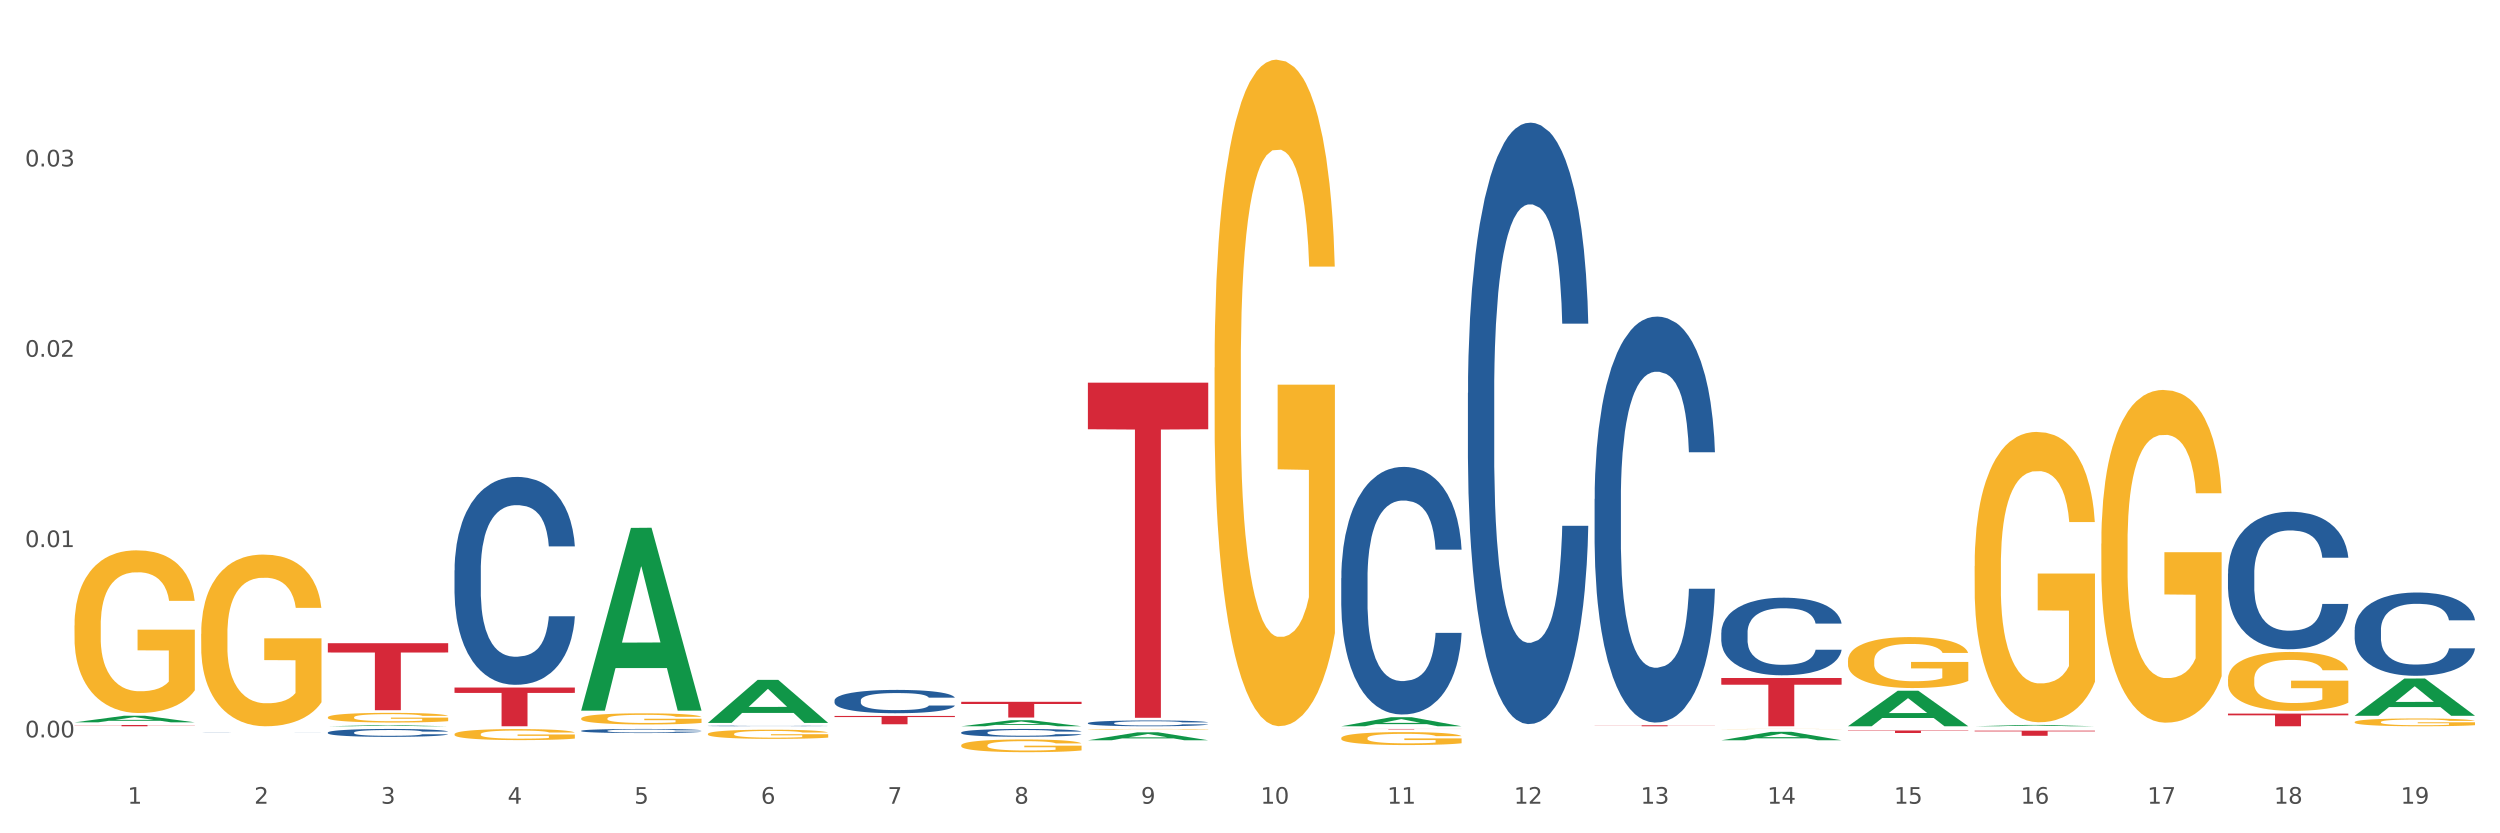 <?xml version="1.0" encoding="utf-8" standalone="no"?>
<!DOCTYPE svg PUBLIC "-//W3C//DTD SVG 1.1//EN"
  "http://www.w3.org/Graphics/SVG/1.1/DTD/svg11.dtd">
<svg xmlns:xlink="http://www.w3.org/1999/xlink" width="1080pt" height="360pt" viewBox="0 0 1080 360" xmlns="http://www.w3.org/2000/svg" version="1.1">
 <rect x="0" y="0" width="1080" height="360" fill="#333333" stroke="none"/>
 <defs>
  <style type="text/css">*{stroke-linejoin: round; stroke-linecap: butt}</style>
 </defs>
 <g id="figure_1">
  <g id="patch_1">
   <path d="M 0 360 
L 1080 360 
L 1080 0 
L 0 0 
z
" style="fill: #ffffff; stroke: #ffffff; stroke-linejoin: miter"/>
  </g>
  <g id="axes_1">
   <g id="matplotlib.axis_1">
    <g id="xtick_1">
     <g id="text_1">
      <!-- 1 -->
      <g style="fill: #4d4d4d" transform="translate(55.115 347.204) scale(0.096 -0.096)">
       <defs>
        <path id="DejaVuSans-31" d="M 794 531 
L 1825 531 
L 1825 4091 
L 703 3866 
L 703 4441 
L 1819 4666 
L 2450 4666 
L 2450 531 
L 3481 531 
L 3481 0 
L 794 0 
L 794 531 
z
" transform="scale(0.016)"/>
       </defs>
       <use xlink:href="#DejaVuSans-31"/>
      </g>
     </g>
    </g>
    <g id="xtick_2">
     <g id="text_2">
      <!-- 2 -->
      <g style="fill: #4d4d4d" transform="translate(109.839 347.204) scale(0.096 -0.096)">
       <defs>
        <path id="DejaVuSans-32" d="M 1228 531 
L 3431 531 
L 3431 0 
L 469 0 
L 469 531 
Q 828 903 1448 1529 
Q 2069 2156 2228 2338 
Q 2531 2678 2651 2914 
Q 2772 3150 2772 3378 
Q 2772 3750 2511 3984 
Q 2250 4219 1831 4219 
Q 1534 4219 1204 4116 
Q 875 4013 500 3803 
L 500 4441 
Q 881 4594 1212 4672 
Q 1544 4750 1819 4750 
Q 2544 4750 2975 4387 
Q 3406 4025 3406 3419 
Q 3406 3131 3298 2873 
Q 3191 2616 2906 2266 
Q 2828 2175 2409 1742 
Q 1991 1309 1228 531 
z
" transform="scale(0.016)"/>
       </defs>
       <use xlink:href="#DejaVuSans-32"/>
      </g>
     </g>
    </g>
    <g id="xtick_3">
     <g id="text_3">
      <!-- 3 -->
      <g style="fill: #4d4d4d" transform="translate(164.564 347.204) scale(0.096 -0.096)">
       <defs>
        <path id="DejaVuSans-33" d="M 2597 2516 
Q 3050 2419 3304 2112 
Q 3559 1806 3559 1356 
Q 3559 666 3084 287 
Q 2609 -91 1734 -91 
Q 1441 -91 1130 -33 
Q 819 25 488 141 
L 488 750 
Q 750 597 1062 519 
Q 1375 441 1716 441 
Q 2309 441 2620 675 
Q 2931 909 2931 1356 
Q 2931 1769 2642 2001 
Q 2353 2234 1838 2234 
L 1294 2234 
L 1294 2753 
L 1863 2753 
Q 2328 2753 2575 2939 
Q 2822 3125 2822 3475 
Q 2822 3834 2567 4026 
Q 2313 4219 1838 4219 
Q 1578 4219 1281 4162 
Q 984 4106 628 3988 
L 628 4550 
Q 988 4650 1302 4700 
Q 1616 4750 1894 4750 
Q 2613 4750 3031 4423 
Q 3450 4097 3450 3541 
Q 3450 3153 3228 2886 
Q 3006 2619 2597 2516 
z
" transform="scale(0.016)"/>
       </defs>
       <use xlink:href="#DejaVuSans-33"/>
      </g>
     </g>
    </g>
    <g id="xtick_4">
     <g id="text_4">
      <!-- 4 -->
      <g style="fill: #4d4d4d" transform="translate(219.288 347.204) scale(0.096 -0.096)">
       <defs>
        <path id="DejaVuSans-34" d="M 2419 4116 
L 825 1625 
L 2419 1625 
L 2419 4116 
z
M 2253 4666 
L 3047 4666 
L 3047 1625 
L 3713 1625 
L 3713 1100 
L 3047 1100 
L 3047 0 
L 2419 0 
L 2419 1100 
L 313 1100 
L 313 1709 
L 2253 4666 
z
" transform="scale(0.016)"/>
       </defs>
       <use xlink:href="#DejaVuSans-34"/>
      </g>
     </g>
    </g>
    <g id="xtick_5">
     <g id="text_5">
      <!-- 5 -->
      <g style="fill: #4d4d4d" transform="translate(274.012 347.204) scale(0.096 -0.096)">
       <defs>
        <path id="DejaVuSans-35" d="M 691 4666 
L 3169 4666 
L 3169 4134 
L 1269 4134 
L 1269 2991 
Q 1406 3038 1543 3061 
Q 1681 3084 1819 3084 
Q 2600 3084 3056 2656 
Q 3513 2228 3513 1497 
Q 3513 744 3044 326 
Q 2575 -91 1722 -91 
Q 1428 -91 1123 -41 
Q 819 9 494 109 
L 494 744 
Q 775 591 1075 516 
Q 1375 441 1709 441 
Q 2250 441 2565 725 
Q 2881 1009 2881 1497 
Q 2881 1984 2565 2268 
Q 2250 2553 1709 2553 
Q 1456 2553 1204 2497 
Q 953 2441 691 2322 
L 691 4666 
z
" transform="scale(0.016)"/>
       </defs>
       <use xlink:href="#DejaVuSans-35"/>
      </g>
     </g>
    </g>
    <g id="xtick_6">
     <g id="text_6">
      <!-- 6 -->
      <g style="fill: #4d4d4d" transform="translate(328.736 347.204) scale(0.096 -0.096)">
       <defs>
        <path id="DejaVuSans-36" d="M 2113 2584 
Q 1688 2584 1439 2293 
Q 1191 2003 1191 1497 
Q 1191 994 1439 701 
Q 1688 409 2113 409 
Q 2538 409 2786 701 
Q 3034 994 3034 1497 
Q 3034 2003 2786 2293 
Q 2538 2584 2113 2584 
z
M 3366 4563 
L 3366 3988 
Q 3128 4100 2886 4159 
Q 2644 4219 2406 4219 
Q 1781 4219 1451 3797 
Q 1122 3375 1075 2522 
Q 1259 2794 1537 2939 
Q 1816 3084 2150 3084 
Q 2853 3084 3261 2657 
Q 3669 2231 3669 1497 
Q 3669 778 3244 343 
Q 2819 -91 2113 -91 
Q 1303 -91 875 529 
Q 447 1150 447 2328 
Q 447 3434 972 4092 
Q 1497 4750 2381 4750 
Q 2619 4750 2861 4703 
Q 3103 4656 3366 4563 
z
" transform="scale(0.016)"/>
       </defs>
       <use xlink:href="#DejaVuSans-36"/>
      </g>
     </g>
    </g>
    <g id="xtick_7">
     <g id="text_7">
      <!-- 7 -->
      <g style="fill: #4d4d4d" transform="translate(383.461 347.204) scale(0.096 -0.096)">
       <defs>
        <path id="DejaVuSans-37" d="M 525 4666 
L 3525 4666 
L 3525 4397 
L 1831 0 
L 1172 0 
L 2766 4134 
L 525 4134 
L 525 4666 
z
" transform="scale(0.016)"/>
       </defs>
       <use xlink:href="#DejaVuSans-37"/>
      </g>
     </g>
    </g>
    <g id="xtick_8">
     <g id="text_8">
      <!-- 8 -->
      <g style="fill: #4d4d4d" transform="translate(438.185 347.204) scale(0.096 -0.096)">
       <defs>
        <path id="DejaVuSans-38" d="M 2034 2216 
Q 1584 2216 1326 1975 
Q 1069 1734 1069 1313 
Q 1069 891 1326 650 
Q 1584 409 2034 409 
Q 2484 409 2743 651 
Q 3003 894 3003 1313 
Q 3003 1734 2745 1975 
Q 2488 2216 2034 2216 
z
M 1403 2484 
Q 997 2584 770 2862 
Q 544 3141 544 3541 
Q 544 4100 942 4425 
Q 1341 4750 2034 4750 
Q 2731 4750 3128 4425 
Q 3525 4100 3525 3541 
Q 3525 3141 3298 2862 
Q 3072 2584 2669 2484 
Q 3125 2378 3379 2068 
Q 3634 1759 3634 1313 
Q 3634 634 3220 271 
Q 2806 -91 2034 -91 
Q 1263 -91 848 271 
Q 434 634 434 1313 
Q 434 1759 690 2068 
Q 947 2378 1403 2484 
z
M 1172 3481 
Q 1172 3119 1398 2916 
Q 1625 2713 2034 2713 
Q 2441 2713 2670 2916 
Q 2900 3119 2900 3481 
Q 2900 3844 2670 4047 
Q 2441 4250 2034 4250 
Q 1625 4250 1398 4047 
Q 1172 3844 1172 3481 
z
" transform="scale(0.016)"/>
       </defs>
       <use xlink:href="#DejaVuSans-38"/>
      </g>
     </g>
    </g>
    <g id="xtick_9">
     <g id="text_9">
      <!-- 9 -->
      <g style="fill: #4d4d4d" transform="translate(492.909 347.204) scale(0.096 -0.096)">
       <defs>
        <path id="DejaVuSans-39" d="M 703 97 
L 703 672 
Q 941 559 1184 500 
Q 1428 441 1663 441 
Q 2288 441 2617 861 
Q 2947 1281 2994 2138 
Q 2813 1869 2534 1725 
Q 2256 1581 1919 1581 
Q 1219 1581 811 2004 
Q 403 2428 403 3163 
Q 403 3881 828 4315 
Q 1253 4750 1959 4750 
Q 2769 4750 3195 4129 
Q 3622 3509 3622 2328 
Q 3622 1225 3098 567 
Q 2575 -91 1691 -91 
Q 1453 -91 1209 -44 
Q 966 3 703 97 
z
M 1959 2075 
Q 2384 2075 2632 2365 
Q 2881 2656 2881 3163 
Q 2881 3666 2632 3958 
Q 2384 4250 1959 4250 
Q 1534 4250 1286 3958 
Q 1038 3666 1038 3163 
Q 1038 2656 1286 2365 
Q 1534 2075 1959 2075 
z
" transform="scale(0.016)"/>
       </defs>
       <use xlink:href="#DejaVuSans-39"/>
      </g>
     </g>
    </g>
    <g id="xtick_10">
     <g id="text_10">
      <!-- 10 -->
      <g style="fill: #4d4d4d" transform="translate(544.58 347.204) scale(0.096 -0.096)">
       <defs>
        <path id="DejaVuSans-30" d="M 2034 4250 
Q 1547 4250 1301 3770 
Q 1056 3291 1056 2328 
Q 1056 1369 1301 889 
Q 1547 409 2034 409 
Q 2525 409 2770 889 
Q 3016 1369 3016 2328 
Q 3016 3291 2770 3770 
Q 2525 4250 2034 4250 
z
M 2034 4750 
Q 2819 4750 3233 4129 
Q 3647 3509 3647 2328 
Q 3647 1150 3233 529 
Q 2819 -91 2034 -91 
Q 1250 -91 836 529 
Q 422 1150 422 2328 
Q 422 3509 836 4129 
Q 1250 4750 2034 4750 
z
" transform="scale(0.016)"/>
       </defs>
       <use xlink:href="#DejaVuSans-31"/>
       <use xlink:href="#DejaVuSans-30" transform="translate(63.623 0)"/>
      </g>
     </g>
    </g>
    <g id="xtick_11">
     <g id="text_11">
      <!-- 11 -->
      <g style="fill: #4d4d4d" transform="translate(599.304 347.204) scale(0.096 -0.096)">
       <use xlink:href="#DejaVuSans-31"/>
       <use xlink:href="#DejaVuSans-31" transform="translate(63.623 0)"/>
      </g>
     </g>
    </g>
    <g id="xtick_12">
     <g id="text_12">
      <!-- 12 -->
      <g style="fill: #4d4d4d" transform="translate(654.028 347.204) scale(0.096 -0.096)">
       <use xlink:href="#DejaVuSans-31"/>
       <use xlink:href="#DejaVuSans-32" transform="translate(63.623 0)"/>
      </g>
     </g>
    </g>
    <g id="xtick_13">
     <g id="text_13">
      <!-- 13 -->
      <g style="fill: #4d4d4d" transform="translate(708.752 347.204) scale(0.096 -0.096)">
       <use xlink:href="#DejaVuSans-31"/>
       <use xlink:href="#DejaVuSans-33" transform="translate(63.623 0)"/>
      </g>
     </g>
    </g>
    <g id="xtick_14">
     <g id="text_14">
      <!-- 14 -->
      <g style="fill: #4d4d4d" transform="translate(763.477 347.204) scale(0.096 -0.096)">
       <use xlink:href="#DejaVuSans-31"/>
       <use xlink:href="#DejaVuSans-34" transform="translate(63.623 0)"/>
      </g>
     </g>
    </g>
    <g id="xtick_15">
     <g id="text_15">
      <!-- 15 -->
      <g style="fill: #4d4d4d" transform="translate(818.201 347.204) scale(0.096 -0.096)">
       <use xlink:href="#DejaVuSans-31"/>
       <use xlink:href="#DejaVuSans-35" transform="translate(63.623 0)"/>
      </g>
     </g>
    </g>
    <g id="xtick_16">
     <g id="text_16">
      <!-- 16 -->
      <g style="fill: #4d4d4d" transform="translate(872.925 347.204) scale(0.096 -0.096)">
       <use xlink:href="#DejaVuSans-31"/>
       <use xlink:href="#DejaVuSans-36" transform="translate(63.623 0)"/>
      </g>
     </g>
    </g>
    <g id="xtick_17">
     <g id="text_17">
      <!-- 17 -->
      <g style="fill: #4d4d4d" transform="translate(927.649 347.204) scale(0.096 -0.096)">
       <use xlink:href="#DejaVuSans-31"/>
       <use xlink:href="#DejaVuSans-37" transform="translate(63.623 0)"/>
      </g>
     </g>
    </g>
    <g id="xtick_18">
     <g id="text_18">
      <!-- 18 -->
      <g style="fill: #4d4d4d" transform="translate(982.374 347.204) scale(0.096 -0.096)">
       <use xlink:href="#DejaVuSans-31"/>
       <use xlink:href="#DejaVuSans-38" transform="translate(63.623 0)"/>
      </g>
     </g>
    </g>
    <g id="xtick_19">
     <g id="text_19">
      <!-- 19 -->
      <g style="fill: #4d4d4d" transform="translate(1037.098 347.204) scale(0.096 -0.096)">
       <use xlink:href="#DejaVuSans-31"/>
       <use xlink:href="#DejaVuSans-39" transform="translate(63.623 0)"/>
      </g>
     </g>
    </g>
    <g id="xtick_20"/>
    <g id="xtick_21"/>
    <g id="xtick_22"/>
    <g id="xtick_23"/>
    <g id="xtick_24"/>
    <g id="xtick_25"/>
    <g id="xtick_26"/>
    <g id="xtick_27"/>
    <g id="xtick_28"/>
    <g id="xtick_29"/>
    <g id="xtick_30"/>
    <g id="xtick_31"/>
    <g id="xtick_32"/>
    <g id="xtick_33"/>
    <g id="xtick_34"/>
    <g id="xtick_35"/>
    <g id="xtick_36"/>
    <g id="xtick_37"/>
   </g>
   <g id="matplotlib.axis_2">
    <g id="ytick_1">
     <g id="text_20">
      <!-- 0.00 -->
      <g style="fill: #4d4d4d" transform="translate(10.8 318.555) scale(0.096 -0.096)">
       <defs>
        <path id="DejaVuSans-2e" d="M 684 794 
L 1344 794 
L 1344 0 
L 684 0 
L 684 794 
z
" transform="scale(0.016)"/>
       </defs>
       <use xlink:href="#DejaVuSans-30"/>
       <use xlink:href="#DejaVuSans-2e" transform="translate(63.623 0)"/>
       <use xlink:href="#DejaVuSans-30" transform="translate(95.41 0)"/>
       <use xlink:href="#DejaVuSans-30" transform="translate(159.033 0)"/>
      </g>
     </g>
    </g>
    <g id="ytick_2">
     <g id="text_21">
      <!-- 0.01 -->
      <g style="fill: #4d4d4d" transform="translate(10.8 236.34) scale(0.096 -0.096)">
       <use xlink:href="#DejaVuSans-30"/>
       <use xlink:href="#DejaVuSans-2e" transform="translate(63.623 0)"/>
       <use xlink:href="#DejaVuSans-30" transform="translate(95.41 0)"/>
       <use xlink:href="#DejaVuSans-31" transform="translate(159.033 0)"/>
      </g>
     </g>
    </g>
    <g id="ytick_3">
     <g id="text_22">
      <!-- 0.02 -->
      <g style="fill: #4d4d4d" transform="translate(10.8 154.125) scale(0.096 -0.096)">
       <use xlink:href="#DejaVuSans-30"/>
       <use xlink:href="#DejaVuSans-2e" transform="translate(63.623 0)"/>
       <use xlink:href="#DejaVuSans-30" transform="translate(95.41 0)"/>
       <use xlink:href="#DejaVuSans-32" transform="translate(159.033 0)"/>
      </g>
     </g>
    </g>
    <g id="ytick_4">
     <g id="text_23">
      <!-- 0.03 -->
      <g style="fill: #4d4d4d" transform="translate(10.8 71.91) scale(0.096 -0.096)">
       <use xlink:href="#DejaVuSans-30"/>
       <use xlink:href="#DejaVuSans-2e" transform="translate(63.623 0)"/>
       <use xlink:href="#DejaVuSans-30" transform="translate(95.41 0)"/>
       <use xlink:href="#DejaVuSans-33" transform="translate(159.033 0)"/>
      </g>
     </g>
    </g>
    <g id="ytick_5"/>
    <g id="ytick_6"/>
    <g id="ytick_7"/>
    <g id="ytick_8"/>
   </g>
   <g id="PolyCollection_1">
    <path d="M 32.175 312.047 
L 32.229 312.044 
L 53.667 309.19 
L 62.564 309.188 
L 84.163 312.053 
L 73.873 312.053 
L 69.21 311.385 
L 47.075 311.385 
L 46.914 311.396 
L 42.412 312.053 
L 32.175 312.053 
L 32.175 312.047 
L 49.862 310.987 
L 66.423 310.985 
L 58.223 309.798 
L 58.115 309.793 
L 58.008 309.801 
L 49.808 310.985 
L 49.862 310.987 
L 32.175 312.047 
z
" clip-path="url(#pe86f8f5dfa)" style="fill: #109648"/>
    <path d="M 743.591 314.947 
L 743.652 314.947 
L 743.652 314.944 
L 743.775 314.942 
L 744.388 314.936 
L 745.309 314.931 
L 745.984 314.929 
L 746.66 314.926 
L 747.457 314.924 
L 748.44 314.922 
L 750.22 314.919 
L 751.324 314.917 
L 752.675 314.916 
L 755.13 314.913 
L 756.91 314.912 
L 758.751 314.911 
L 761.759 314.909 
L 763.723 314.909 
L 765.81 314.908 
L 768.326 314.908 
L 770.229 314.908 
L 774.403 314.908 
L 777.963 314.909 
L 779.681 314.909 
L 781.891 314.91 
L 783.057 314.911 
L 784.96 314.912 
L 786.924 314.914 
L 788.275 314.915 
L 790.3 314.918 
L 791.835 314.92 
L 793.246 314.924 
L 793.983 314.926 
L 794.535 314.928 
L 795.026 314.93 
L 795.517 314.934 
L 784.469 314.934 
L 784.039 314.931 
L 783.364 314.929 
L 782.382 314.926 
L 781.523 314.925 
L 780.05 314.923 
L 778.699 314.922 
L 777.288 314.921 
L 775.569 314.92 
L 774.219 314.92 
L 772.316 314.919 
L 768.572 314.919 
L 766.055 314.92 
L 764.337 314.921 
L 763.232 314.921 
L 762.25 314.922 
L 761.145 314.923 
L 759.856 314.925 
L 758.935 314.926 
L 758.015 314.928 
L 757.278 314.93 
L 756.603 314.932 
L 756.051 314.935 
L 755.621 314.937 
L 755.253 314.94 
L 754.946 314.945 
L 754.946 314.955 
L 755.068 314.958 
L 755.375 314.961 
L 755.744 314.963 
L 756.357 314.966 
L 756.91 314.968 
L 757.953 314.971 
L 759.119 314.973 
L 760.04 314.975 
L 760.961 314.976 
L 762.557 314.978 
L 764.337 314.979 
L 765.871 314.98 
L 767.958 314.981 
L 769.37 314.981 
L 770.597 314.981 
L 773.605 314.981 
L 775.753 314.981 
L 778.147 314.98 
L 779.988 314.98 
L 781.523 314.979 
L 783.241 314.978 
L 784.346 314.976 
L 784.346 314.96 
L 770.843 314.96 
L 770.843 314.949 
L 795.579 314.949 
L 795.579 314.981 
L 794.535 314.982 
L 793.369 314.984 
L 792.141 314.985 
L 790.3 314.987 
L 788.09 314.988 
L 786.126 314.989 
L 784.039 314.99 
L 781.584 314.991 
L 778.392 314.992 
L 776.428 314.992 
L 773.973 314.993 
L 771.088 314.993 
L 768.572 314.993 
L 766.117 314.992 
L 763.539 314.991 
L 761.022 314.99 
L 759.119 314.989 
L 757.217 314.988 
L 755.191 314.987 
L 753.595 314.985 
L 752.368 314.984 
L 751.017 314.982 
L 749.544 314.979 
L 748.44 314.977 
L 747.457 314.975 
L 746.414 314.972 
L 745.677 314.97 
L 744.941 314.967 
L 744.511 314.965 
L 744.02 314.961 
L 743.652 314.956 
L 743.591 314.947 
z
" clip-path="url(#pe86f8f5dfa)" style="fill: #f7b32b"/>
    <path d="M 798.315 285.392 
L 798.376 285.372 
L 798.376 284.648 
L 798.499 284.024 
L 799.113 282.516 
L 800.033 281.269 
L 800.709 280.606 
L 801.384 280.063 
L 802.182 279.519 
L 803.164 278.956 
L 804.944 278.132 
L 806.049 277.709 
L 807.399 277.267 
L 809.854 276.623 
L 811.634 276.261 
L 813.475 275.96 
L 816.483 275.598 
L 818.447 275.437 
L 820.534 275.316 
L 823.051 275.236 
L 824.953 275.216 
L 829.127 275.276 
L 832.687 275.457 
L 834.406 275.598 
L 836.615 275.839 
L 837.782 276 
L 839.684 276.322 
L 841.648 276.744 
L 842.999 277.106 
L 845.024 277.79 
L 846.559 278.474 
L 847.97 279.318 
L 848.707 279.902 
L 849.259 280.445 
L 849.75 281.068 
L 850.242 282.054 
L 839.193 282.054 
L 838.764 281.35 
L 838.088 280.686 
L 837.106 280.042 
L 836.247 279.64 
L 834.774 279.137 
L 833.424 278.816 
L 832.012 278.574 
L 830.293 278.373 
L 828.943 278.273 
L 827.04 278.192 
L 823.296 278.212 
L 820.78 278.373 
L 819.061 278.574 
L 817.956 278.755 
L 816.974 278.956 
L 815.869 279.238 
L 814.58 279.66 
L 813.66 280.042 
L 812.739 280.525 
L 812.002 281.008 
L 811.327 281.571 
L 810.775 282.174 
L 810.345 282.798 
L 809.977 283.562 
L 809.67 284.829 
L 809.67 287.584 
L 809.793 288.208 
L 810.1 289.032 
L 810.468 289.656 
L 811.082 290.4 
L 811.634 290.903 
L 812.678 291.627 
L 813.844 292.23 
L 814.764 292.612 
L 815.685 292.934 
L 817.281 293.376 
L 819.061 293.738 
L 820.595 293.96 
L 822.682 294.161 
L 824.094 294.241 
L 825.322 294.281 
L 828.329 294.281 
L 830.477 294.221 
L 832.871 294.08 
L 834.713 293.899 
L 836.247 293.678 
L 837.966 293.316 
L 839.071 292.974 
L 839.071 288.771 
L 825.567 288.751 
L 825.567 285.955 
L 850.303 285.955 
L 850.303 294.161 
L 849.259 294.583 
L 848.093 294.965 
L 846.866 295.307 
L 845.024 295.729 
L 842.815 296.132 
L 840.851 296.413 
L 838.764 296.655 
L 836.308 296.876 
L 833.117 297.077 
L 831.153 297.157 
L 828.697 297.218 
L 825.813 297.238 
L 823.296 297.198 
L 820.841 297.097 
L 818.263 296.916 
L 815.746 296.655 
L 813.844 296.393 
L 811.941 296.071 
L 809.915 295.649 
L 808.32 295.247 
L 807.092 294.885 
L 805.742 294.422 
L 804.269 293.819 
L 803.164 293.276 
L 802.182 292.713 
L 801.138 291.989 
L 800.402 291.365 
L 799.665 290.581 
L 799.236 289.998 
L 798.744 289.093 
L 798.376 287.826 
L 798.315 285.392 
z
" clip-path="url(#pe86f8f5dfa)" style="fill: #f7b32b"/>
    <path d="M 853.039 244.552 
L 853.1 244.437 
L 853.1 240.313 
L 853.223 236.762 
L 853.837 228.17 
L 854.758 221.067 
L 855.433 217.287 
L 856.108 214.194 
L 856.906 211.101 
L 857.888 207.893 
L 859.668 203.196 
L 860.773 200.79 
L 862.123 198.27 
L 864.578 194.604 
L 866.358 192.542 
L 868.2 190.824 
L 871.207 188.762 
L 873.171 187.845 
L 875.258 187.158 
L 877.775 186.7 
L 879.678 186.585 
L 883.851 186.929 
L 887.411 187.96 
L 889.13 188.762 
L 891.34 190.136 
L 892.506 191.053 
L 894.409 192.886 
L 896.373 195.291 
L 897.723 197.354 
L 899.749 201.249 
L 901.283 205.143 
L 902.695 209.955 
L 903.431 213.277 
L 903.984 216.37 
L 904.475 219.922 
L 904.966 225.535 
L 893.918 225.535 
L 893.488 221.525 
L 892.813 217.745 
L 891.831 214.079 
L 890.971 211.788 
L 889.498 208.924 
L 888.148 207.091 
L 886.736 205.716 
L 885.018 204.571 
L 883.667 203.998 
L 881.765 203.54 
L 878.02 203.654 
L 875.504 204.571 
L 873.785 205.716 
L 872.68 206.747 
L 871.698 207.893 
L 870.594 209.497 
L 869.305 211.902 
L 868.384 214.079 
L 867.463 216.828 
L 866.727 219.578 
L 866.051 222.786 
L 865.499 226.222 
L 865.069 229.774 
L 864.701 234.127 
L 864.394 241.344 
L 864.394 257.039 
L 864.517 260.59 
L 864.824 265.287 
L 865.192 268.838 
L 865.806 273.077 
L 866.358 275.941 
L 867.402 280.065 
L 868.568 283.502 
L 869.489 285.678 
L 870.409 287.511 
L 872.005 290.031 
L 873.785 292.093 
L 875.32 293.354 
L 877.407 294.499 
L 878.818 294.957 
L 880.046 295.186 
L 883.053 295.186 
L 885.202 294.843 
L 887.596 294.041 
L 889.437 293.01 
L 890.971 291.75 
L 892.69 289.688 
L 893.795 287.74 
L 893.795 263.797 
L 880.291 263.683 
L 880.291 247.759 
L 905.027 247.759 
L 905.027 294.499 
L 903.984 296.905 
L 902.818 299.081 
L 901.59 301.029 
L 899.749 303.435 
L 897.539 305.726 
L 895.575 307.33 
L 893.488 308.704 
L 891.033 309.965 
L 887.841 311.11 
L 885.877 311.568 
L 883.422 311.912 
L 880.537 312.027 
L 878.02 311.797 
L 875.565 311.225 
L 872.987 310.194 
L 870.471 308.704 
L 868.568 307.215 
L 866.665 305.382 
L 864.64 302.976 
L 863.044 300.685 
L 861.816 298.623 
L 860.466 295.988 
L 858.993 292.552 
L 857.888 289.459 
L 856.906 286.251 
L 855.863 282.127 
L 855.126 278.576 
L 854.389 274.108 
L 853.96 270.786 
L 853.469 265.63 
L 853.1 258.413 
L 853.039 244.552 
z
" clip-path="url(#pe86f8f5dfa)" style="fill: #f7b32b"/>
    <path d="M 907.763 234.877 
L 907.825 234.746 
L 907.825 230.019 
L 907.948 225.949 
L 908.561 216.103 
L 909.482 207.963 
L 910.157 203.631 
L 910.832 200.086 
L 911.63 196.541 
L 912.612 192.865 
L 914.392 187.483 
L 915.497 184.726 
L 916.847 181.837 
L 919.303 177.636 
L 921.083 175.273 
L 922.924 173.304 
L 925.932 170.941 
L 927.896 169.89 
L 929.983 169.103 
L 932.499 168.578 
L 934.402 168.446 
L 938.576 168.84 
L 942.136 170.022 
L 943.854 170.941 
L 946.064 172.516 
L 947.23 173.566 
L 949.133 175.667 
L 951.097 178.424 
L 952.447 180.787 
L 954.473 185.251 
L 956.007 189.715 
L 957.419 195.229 
L 958.156 199.036 
L 958.708 202.581 
L 959.199 206.65 
L 959.69 213.083 
L 948.642 213.083 
L 948.212 208.488 
L 947.537 204.156 
L 946.555 199.955 
L 945.696 197.329 
L 944.223 194.047 
L 942.872 191.946 
L 941.46 190.371 
L 939.742 189.058 
L 938.392 188.402 
L 936.489 187.877 
L 932.745 188.008 
L 930.228 189.058 
L 928.51 190.371 
L 927.405 191.553 
L 926.423 192.865 
L 925.318 194.703 
L 924.029 197.46 
L 923.108 199.955 
L 922.187 203.106 
L 921.451 206.257 
L 920.776 209.933 
L 920.223 213.871 
L 919.794 217.941 
L 919.425 222.93 
L 919.119 231.201 
L 919.119 249.187 
L 919.241 253.257 
L 919.548 258.64 
L 919.916 262.71 
L 920.53 267.567 
L 921.083 270.849 
L 922.126 275.576 
L 923.292 279.514 
L 924.213 282.009 
L 925.134 284.109 
L 926.73 286.997 
L 928.51 289.361 
L 930.044 290.805 
L 932.131 292.118 
L 933.543 292.643 
L 934.77 292.905 
L 937.778 292.905 
L 939.926 292.511 
L 942.32 291.592 
L 944.161 290.411 
L 945.696 288.967 
L 947.414 286.604 
L 948.519 284.372 
L 948.519 256.933 
L 935.016 256.802 
L 935.016 238.553 
L 959.751 238.553 
L 959.751 292.118 
L 958.708 294.875 
L 957.542 297.369 
L 956.314 299.601 
L 954.473 302.358 
L 952.263 304.984 
L 950.299 306.822 
L 948.212 308.397 
L 945.757 309.841 
L 942.565 311.154 
L 940.601 311.679 
L 938.146 312.073 
L 935.261 312.204 
L 932.745 311.942 
L 930.29 311.285 
L 927.712 310.104 
L 925.195 308.397 
L 923.292 306.69 
L 921.39 304.59 
L 919.364 301.833 
L 917.768 299.207 
L 916.541 296.844 
L 915.19 293.824 
L 913.717 289.886 
L 912.612 286.341 
L 911.63 282.665 
L 910.587 277.939 
L 909.85 273.869 
L 909.114 268.749 
L 908.684 264.941 
L 908.193 259.034 
L 907.825 250.763 
L 907.763 234.877 
z
" clip-path="url(#pe86f8f5dfa)" style="fill: #f7b32b"/>
    <path d="M 962.488 293.41 
L 962.549 293.387 
L 962.549 292.55 
L 962.672 291.829 
L 963.286 290.085 
L 964.206 288.644 
L 964.881 287.877 
L 965.557 287.249 
L 966.355 286.621 
L 967.337 285.97 
L 969.117 285.017 
L 970.221 284.528 
L 971.572 284.017 
L 974.027 283.273 
L 975.807 282.854 
L 977.648 282.506 
L 980.656 282.087 
L 982.62 281.901 
L 984.707 281.762 
L 987.223 281.669 
L 989.126 281.645 
L 993.3 281.715 
L 996.86 281.924 
L 998.579 282.087 
L 1000.788 282.366 
L 1001.954 282.552 
L 1003.857 282.924 
L 1005.821 283.412 
L 1007.172 283.831 
L 1009.197 284.621 
L 1010.732 285.412 
L 1012.143 286.389 
L 1012.88 287.063 
L 1013.432 287.691 
L 1013.923 288.411 
L 1014.414 289.551 
L 1003.366 289.551 
L 1002.936 288.737 
L 1002.261 287.97 
L 1001.279 287.226 
L 1000.42 286.761 
L 998.947 286.179 
L 997.596 285.807 
L 996.185 285.528 
L 994.466 285.296 
L 993.116 285.179 
L 991.213 285.086 
L 987.469 285.11 
L 984.952 285.296 
L 983.234 285.528 
L 982.129 285.737 
L 981.147 285.97 
L 980.042 286.296 
L 978.753 286.784 
L 977.832 287.226 
L 976.912 287.784 
L 976.175 288.342 
L 975.5 288.993 
L 974.948 289.69 
L 974.518 290.411 
L 974.15 291.295 
L 973.843 292.759 
L 973.843 295.945 
L 973.966 296.666 
L 974.272 297.619 
L 974.641 298.34 
L 975.255 299.2 
L 975.807 299.781 
L 976.85 300.618 
L 978.017 301.316 
L 978.937 301.758 
L 979.858 302.13 
L 981.454 302.641 
L 983.234 303.06 
L 984.768 303.315 
L 986.855 303.548 
L 988.267 303.641 
L 989.494 303.687 
L 992.502 303.687 
L 994.65 303.618 
L 997.044 303.455 
L 998.885 303.246 
L 1000.42 302.99 
L 1002.139 302.571 
L 1003.243 302.176 
L 1003.243 297.317 
L 989.74 297.293 
L 989.74 294.061 
L 1014.476 294.061 
L 1014.476 303.548 
L 1013.432 304.036 
L 1012.266 304.478 
L 1011.038 304.873 
L 1009.197 305.362 
L 1006.987 305.827 
L 1005.023 306.152 
L 1002.936 306.431 
L 1000.481 306.687 
L 997.29 306.919 
L 995.325 307.012 
L 992.87 307.082 
L 989.985 307.105 
L 987.469 307.059 
L 985.014 306.943 
L 982.436 306.733 
L 979.919 306.431 
L 978.017 306.129 
L 976.114 305.757 
L 974.088 305.269 
L 972.492 304.804 
L 971.265 304.385 
L 969.915 303.85 
L 968.441 303.153 
L 967.337 302.525 
L 966.355 301.874 
L 965.311 301.037 
L 964.575 300.316 
L 963.838 299.409 
L 963.408 298.735 
L 962.917 297.689 
L 962.549 296.224 
L 962.488 293.41 
z
" clip-path="url(#pe86f8f5dfa)" style="fill: #f7b32b"/>
    <path d="M 1017.212 311.936 
L 1017.273 311.933 
L 1017.273 311.822 
L 1017.396 311.726 
L 1018.01 311.495 
L 1018.931 311.304 
L 1019.606 311.202 
L 1020.281 311.119 
L 1021.079 311.036 
L 1022.061 310.95 
L 1023.841 310.823 
L 1024.946 310.758 
L 1026.296 310.691 
L 1028.751 310.592 
L 1030.531 310.537 
L 1032.373 310.49 
L 1035.38 310.435 
L 1037.344 310.41 
L 1039.431 310.392 
L 1041.948 310.379 
L 1043.85 310.376 
L 1048.024 310.385 
L 1051.584 310.413 
L 1053.303 310.435 
L 1055.512 310.472 
L 1056.679 310.496 
L 1058.581 310.546 
L 1060.546 310.61 
L 1061.896 310.666 
L 1063.921 310.771 
L 1065.456 310.876 
L 1066.868 311.005 
L 1067.604 311.094 
L 1068.157 311.178 
L 1068.648 311.273 
L 1069.139 311.424 
L 1058.09 311.424 
L 1057.661 311.316 
L 1056.986 311.215 
L 1056.004 311.116 
L 1055.144 311.054 
L 1053.671 310.977 
L 1052.321 310.928 
L 1050.909 310.891 
L 1049.19 310.86 
L 1047.84 310.845 
L 1045.937 310.832 
L 1042.193 310.835 
L 1039.677 310.86 
L 1037.958 310.891 
L 1036.853 310.919 
L 1035.871 310.95 
L 1034.766 310.993 
L 1033.477 311.057 
L 1032.557 311.116 
L 1031.636 311.19 
L 1030.899 311.264 
L 1030.224 311.35 
L 1029.672 311.443 
L 1029.242 311.538 
L 1028.874 311.655 
L 1028.567 311.85 
L 1028.567 312.272 
L 1028.69 312.367 
L 1028.997 312.494 
L 1029.365 312.589 
L 1029.979 312.703 
L 1030.531 312.78 
L 1031.575 312.891 
L 1032.741 312.984 
L 1033.662 313.042 
L 1034.582 313.092 
L 1036.178 313.159 
L 1037.958 313.215 
L 1039.493 313.249 
L 1041.579 313.28 
L 1042.991 313.292 
L 1044.219 313.298 
L 1047.226 313.298 
L 1049.375 313.289 
L 1051.768 313.267 
L 1053.61 313.24 
L 1055.144 313.206 
L 1056.863 313.15 
L 1057.968 313.098 
L 1057.968 312.454 
L 1044.464 312.451 
L 1044.464 312.022 
L 1069.2 312.022 
L 1069.2 313.28 
L 1068.157 313.344 
L 1066.99 313.403 
L 1065.763 313.455 
L 1063.921 313.52 
L 1061.712 313.582 
L 1059.748 313.625 
L 1057.661 313.662 
L 1055.206 313.696 
L 1052.014 313.727 
L 1050.05 313.739 
L 1047.595 313.748 
L 1044.71 313.751 
L 1042.193 313.745 
L 1039.738 313.73 
L 1037.16 313.702 
L 1034.644 313.662 
L 1032.741 313.622 
L 1030.838 313.572 
L 1028.813 313.508 
L 1027.217 313.446 
L 1025.989 313.391 
L 1024.639 313.32 
L 1023.166 313.227 
L 1022.061 313.144 
L 1021.079 313.058 
L 1020.035 312.947 
L 1019.299 312.851 
L 1018.562 312.731 
L 1018.133 312.642 
L 1017.642 312.503 
L 1017.273 312.309 
L 1017.212 311.936 
z
" clip-path="url(#pe86f8f5dfa)" style="fill: #f7b32b"/>
    <path d="M 141.624 316.442 
L 141.685 316.439 
L 141.685 316.352 
L 141.869 316.233 
L 142.545 316.015 
L 143.406 315.85 
L 144.88 315.656 
L 145.679 315.575 
L 146.724 315.485 
L 148.875 315.338 
L 151.333 315.213 
L 153.054 315.145 
L 154.344 315.101 
L 157.232 315.023 
L 158.891 314.989 
L 160.612 314.961 
L 162.087 314.942 
L 164.545 314.92 
L 166.511 314.911 
L 168.785 314.908 
L 170.69 314.911 
L 173.21 314.923 
L 176.897 314.961 
L 178.31 314.983 
L 180.215 315.02 
L 182.182 315.07 
L 183.779 315.12 
L 185.623 315.192 
L 187.528 315.285 
L 189.371 315.404 
L 190.662 315.513 
L 191.707 315.628 
L 192.628 315.768 
L 193.304 315.921 
L 193.612 316.049 
L 182.366 316.049 
L 182.059 315.934 
L 181.444 315.809 
L 180.83 315.725 
L 180.154 315.656 
L 179.109 315.578 
L 178.187 315.528 
L 176.651 315.469 
L 175.238 315.432 
L 174.07 315.41 
L 172.657 315.391 
L 169.645 315.372 
L 167.495 315.372 
L 166.143 315.379 
L 164.484 315.394 
L 163.07 315.416 
L 161.411 315.453 
L 160.12 315.494 
L 158.83 315.547 
L 158.093 315.584 
L 156.986 315.653 
L 156.249 315.709 
L 155.266 315.806 
L 154.713 315.874 
L 153.73 316.052 
L 153.299 316.183 
L 153.115 316.274 
L 152.992 316.373 
L 152.992 316.86 
L 153.361 317.078 
L 153.668 317.172 
L 154.16 317.278 
L 155.081 317.415 
L 156.433 317.549 
L 157.847 317.646 
L 159.014 317.705 
L 160.12 317.749 
L 161.227 317.783 
L 162.579 317.814 
L 163.685 317.833 
L 165.344 317.852 
L 167.31 317.861 
L 168.847 317.861 
L 171.981 317.845 
L 173.394 317.83 
L 174.746 317.808 
L 176.221 317.774 
L 177.388 317.736 
L 178.064 317.708 
L 179.17 317.649 
L 180.031 317.586 
L 180.768 317.515 
L 181.26 317.452 
L 181.813 317.359 
L 182.243 317.253 
L 182.366 317.197 
L 193.612 317.197 
L 193.366 317.309 
L 192.936 317.418 
L 192.075 317.565 
L 191.399 317.649 
L 190.355 317.752 
L 189.249 317.839 
L 187.712 317.936 
L 186.299 318.007 
L 184.824 318.07 
L 183.226 318.126 
L 180.338 318.204 
L 179.293 318.226 
L 177.081 318.263 
L 175.36 318.285 
L 172.841 318.307 
L 170.26 318.319 
L 167.556 318.322 
L 165.16 318.316 
L 162.517 318.297 
L 160.858 318.279 
L 159.014 318.251 
L 156.864 318.207 
L 154.836 318.154 
L 152.931 318.092 
L 151.149 318.02 
L 149.489 317.939 
L 147.339 317.805 
L 145.741 317.674 
L 144.573 317.552 
L 143.774 317.449 
L 142.975 317.318 
L 142.545 317.228 
L 141.869 317.01 
L 141.624 316.807 
L 141.624 316.442 
z
" clip-path="url(#pe86f8f5dfa)" style="fill: #255c99"/>
    <path d="M 32.175 313.209 
L 84.163 313.209 
L 84.163 313.284 
L 63.713 313.285 
L 63.713 313.751 
L 52.502 313.751 
L 52.502 313.285 
L 32.175 313.284 
L 32.175 313.21 
L 32.175 313.209 
z
" clip-path="url(#pe86f8f5dfa)" style="fill: #d62839"/>
    <path d="M 141.624 277.857 
L 193.612 277.857 
L 193.612 281.879 
L 173.161 281.906 
L 173.161 306.798 
L 161.951 306.798 
L 161.951 281.906 
L 141.624 281.879 
L 141.624 277.884 
L 141.624 277.857 
z
" clip-path="url(#pe86f8f5dfa)" style="fill: #d62839"/>
    <path d="M 196.348 297.005 
L 248.336 297.005 
L 248.336 299.332 
L 227.886 299.348 
L 227.886 313.751 
L 216.675 313.751 
L 216.675 299.348 
L 196.348 299.332 
L 196.348 297.021 
L 196.348 297.005 
z
" clip-path="url(#pe86f8f5dfa)" style="fill: #d62839"/>
    <path d="M 360.521 309.276 
L 412.509 309.276 
L 412.509 309.777 
L 392.058 309.78 
L 392.058 312.88 
L 380.848 312.88 
L 380.848 309.78 
L 360.521 309.777 
L 360.521 309.279 
L 360.521 309.276 
z
" clip-path="url(#pe86f8f5dfa)" style="fill: #d62839"/>
    <path d="M 415.245 303.178 
L 467.233 303.178 
L 467.233 304.122 
L 446.783 304.128 
L 446.783 309.972 
L 435.572 309.972 
L 435.572 304.128 
L 415.245 304.122 
L 415.245 303.184 
L 415.245 303.178 
z
" clip-path="url(#pe86f8f5dfa)" style="fill: #d62839"/>
    <path d="M 469.969 165.315 
L 521.957 165.315 
L 521.957 185.433 
L 501.507 185.569 
L 501.507 310.083 
L 490.296 310.083 
L 490.296 185.569 
L 469.969 185.433 
L 469.969 165.451 
L 469.969 165.315 
z
" clip-path="url(#pe86f8f5dfa)" style="fill: #d62839"/>
    <path d="M 579.418 314.908 
L 631.406 314.908 
L 631.406 314.936 
L 610.956 314.936 
L 610.956 315.112 
L 599.745 315.112 
L 599.745 314.936 
L 579.418 314.936 
L 579.418 314.908 
L 579.418 314.908 
z
" clip-path="url(#pe86f8f5dfa)" style="fill: #d62839"/>
    <path d="M 688.866 313.312 
L 740.854 313.312 
L 740.854 313.373 
L 720.404 313.374 
L 720.404 313.751 
L 709.193 313.751 
L 709.193 313.374 
L 688.866 313.373 
L 688.866 313.313 
L 688.866 313.312 
z
" clip-path="url(#pe86f8f5dfa)" style="fill: #d62839"/>
    <path d="M 743.591 292.892 
L 795.579 292.892 
L 795.579 295.79 
L 775.128 295.81 
L 775.128 313.751 
L 763.918 313.751 
L 763.918 295.81 
L 743.591 295.79 
L 743.591 292.911 
L 743.591 292.892 
z
" clip-path="url(#pe86f8f5dfa)" style="fill: #d62839"/>
    <path d="M 798.315 315.571 
L 850.303 315.571 
L 850.303 315.721 
L 829.853 315.722 
L 829.853 316.653 
L 818.642 316.653 
L 818.642 315.722 
L 798.315 315.721 
L 798.315 315.572 
L 798.315 315.571 
z
" clip-path="url(#pe86f8f5dfa)" style="fill: #d62839"/>
    <path d="M 579.418 318.857 
L 579.479 318.852 
L 579.479 318.667 
L 579.602 318.509 
L 580.216 318.125 
L 581.136 317.808 
L 581.812 317.639 
L 582.487 317.501 
L 583.285 317.363 
L 584.267 317.22 
L 586.047 317.01 
L 587.152 316.903 
L 588.502 316.79 
L 590.957 316.627 
L 592.737 316.535 
L 594.578 316.458 
L 597.586 316.366 
L 599.55 316.325 
L 601.637 316.294 
L 604.154 316.274 
L 606.056 316.269 
L 610.23 316.284 
L 613.79 316.33 
L 615.509 316.366 
L 617.718 316.427 
L 618.884 316.468 
L 620.787 316.55 
L 622.751 316.658 
L 624.102 316.75 
L 626.127 316.923 
L 627.662 317.097 
L 629.073 317.312 
L 629.81 317.46 
L 630.362 317.599 
L 630.853 317.757 
L 631.344 318.008 
L 620.296 318.008 
L 619.867 317.829 
L 619.191 317.66 
L 618.209 317.496 
L 617.35 317.394 
L 615.877 317.266 
L 614.527 317.184 
L 613.115 317.123 
L 611.396 317.072 
L 610.046 317.046 
L 608.143 317.026 
L 604.399 317.031 
L 601.882 317.072 
L 600.164 317.123 
L 599.059 317.169 
L 598.077 317.22 
L 596.972 317.292 
L 595.683 317.399 
L 594.763 317.496 
L 593.842 317.619 
L 593.105 317.742 
L 592.43 317.885 
L 591.878 318.038 
L 591.448 318.197 
L 591.08 318.391 
L 590.773 318.713 
L 590.773 319.414 
L 590.896 319.573 
L 591.203 319.782 
L 591.571 319.941 
L 592.185 320.13 
L 592.737 320.258 
L 593.78 320.442 
L 594.947 320.596 
L 595.867 320.693 
L 596.788 320.775 
L 598.384 320.887 
L 600.164 320.979 
L 601.698 321.035 
L 603.785 321.086 
L 605.197 321.107 
L 606.425 321.117 
L 609.432 321.117 
L 611.58 321.102 
L 613.974 321.066 
L 615.816 321.02 
L 617.35 320.964 
L 619.069 320.872 
L 620.173 320.785 
L 620.173 319.716 
L 606.67 319.711 
L 606.67 319 
L 631.406 319 
L 631.406 321.086 
L 630.362 321.194 
L 629.196 321.291 
L 627.969 321.378 
L 626.127 321.485 
L 623.918 321.588 
L 621.953 321.659 
L 619.867 321.721 
L 617.411 321.777 
L 614.22 321.828 
L 612.256 321.849 
L 609.8 321.864 
L 606.916 321.869 
L 604.399 321.859 
L 601.944 321.833 
L 599.366 321.787 
L 596.849 321.721 
L 594.947 321.654 
L 593.044 321.572 
L 591.018 321.465 
L 589.423 321.363 
L 588.195 321.271 
L 586.845 321.153 
L 585.372 321 
L 584.267 320.861 
L 583.285 320.718 
L 582.241 320.534 
L 581.505 320.376 
L 580.768 320.176 
L 580.338 320.028 
L 579.847 319.798 
L 579.479 319.475 
L 579.418 318.857 
z
" clip-path="url(#pe86f8f5dfa)" style="fill: #f7b32b"/>
    <path d="M 524.693 158.824 
L 524.755 158.561 
L 524.755 149.094 
L 524.878 140.942 
L 525.491 121.219 
L 526.412 104.914 
L 527.087 96.236 
L 527.762 89.136 
L 528.56 82.036 
L 529.542 74.672 
L 531.322 63.891 
L 532.427 58.368 
L 533.778 52.583 
L 536.233 44.168 
L 538.013 39.434 
L 539.854 35.489 
L 542.862 30.756 
L 544.826 28.652 
L 546.913 27.074 
L 549.429 26.022 
L 551.332 25.759 
L 555.506 26.548 
L 559.066 28.915 
L 560.784 30.756 
L 562.994 33.912 
L 564.16 36.015 
L 566.063 40.223 
L 568.027 45.745 
L 569.377 50.479 
L 571.403 59.42 
L 572.937 68.361 
L 574.349 79.406 
L 575.086 87.032 
L 575.638 94.132 
L 576.129 102.285 
L 576.62 115.17 
L 565.572 115.17 
L 565.142 105.966 
L 564.467 97.288 
L 563.485 88.873 
L 562.626 83.613 
L 561.153 77.039 
L 559.802 72.832 
L 558.391 69.676 
L 556.672 67.046 
L 555.322 65.731 
L 553.419 64.679 
L 549.675 64.942 
L 547.158 67.046 
L 545.44 69.676 
L 544.335 72.043 
L 543.353 74.672 
L 542.248 78.354 
L 540.959 83.876 
L 540.038 88.873 
L 539.118 95.184 
L 538.381 101.496 
L 537.706 108.859 
L 537.153 116.748 
L 536.724 124.9 
L 536.355 134.893 
L 536.049 151.46 
L 536.049 187.488 
L 536.171 195.64 
L 536.478 206.422 
L 536.847 214.574 
L 537.46 224.304 
L 538.013 230.878 
L 539.056 240.345 
L 540.222 248.234 
L 541.143 253.231 
L 542.064 257.438 
L 543.66 263.224 
L 545.44 267.957 
L 546.974 270.85 
L 549.061 273.48 
L 550.473 274.532 
L 551.7 275.058 
L 554.708 275.058 
L 556.856 274.269 
L 559.25 272.428 
L 561.091 270.061 
L 562.626 267.168 
L 564.344 262.435 
L 565.449 257.964 
L 565.449 203.003 
L 551.946 202.74 
L 551.946 166.187 
L 576.682 166.187 
L 576.682 273.48 
L 575.638 279.002 
L 574.472 283.999 
L 573.244 288.469 
L 571.403 293.992 
L 569.193 299.251 
L 567.229 302.933 
L 565.142 306.088 
L 562.687 308.981 
L 559.495 311.611 
L 557.531 312.663 
L 555.076 313.452 
L 552.191 313.715 
L 549.675 313.189 
L 547.22 311.874 
L 544.642 309.507 
L 542.125 306.088 
L 540.222 302.67 
L 538.32 298.462 
L 536.294 292.94 
L 534.698 287.68 
L 533.471 282.947 
L 532.12 276.898 
L 530.647 269.009 
L 529.542 261.909 
L 528.56 254.546 
L 527.517 245.079 
L 526.78 236.927 
L 526.044 226.671 
L 525.614 219.044 
L 525.123 207.211 
L 524.755 190.643 
L 524.693 158.824 
z
" clip-path="url(#pe86f8f5dfa)" style="fill: #f7b32b"/>
    <path d="M 469.969 315.041 
L 470.031 315.04 
L 470.031 315.031 
L 470.153 315.023 
L 470.767 315.003 
L 471.688 314.987 
L 472.363 314.978 
L 473.038 314.971 
L 473.836 314.964 
L 474.818 314.957 
L 476.598 314.946 
L 477.703 314.94 
L 479.053 314.935 
L 481.508 314.926 
L 483.288 314.921 
L 485.13 314.917 
L 488.137 314.913 
L 490.102 314.911 
L 492.188 314.909 
L 494.705 314.908 
L 496.608 314.908 
L 500.781 314.909 
L 504.341 314.911 
L 506.06 314.913 
L 508.27 314.916 
L 509.436 314.918 
L 511.339 314.922 
L 513.303 314.928 
L 514.653 314.932 
L 516.679 314.941 
L 518.213 314.95 
L 519.625 314.961 
L 520.361 314.969 
L 520.914 314.976 
L 521.405 314.984 
L 521.896 314.997 
L 510.848 314.997 
L 510.418 314.988 
L 509.743 314.979 
L 508.761 314.971 
L 507.901 314.966 
L 506.428 314.959 
L 505.078 314.955 
L 503.666 314.952 
L 501.948 314.949 
L 500.597 314.948 
L 498.695 314.947 
L 494.95 314.947 
L 492.434 314.949 
L 490.715 314.952 
L 489.61 314.954 
L 488.628 314.957 
L 487.524 314.96 
L 486.235 314.966 
L 485.314 314.971 
L 484.393 314.977 
L 483.657 314.983 
L 482.982 314.991 
L 482.429 314.999 
L 481.999 315.007 
L 481.631 315.017 
L 481.324 315.033 
L 481.324 315.069 
L 481.447 315.077 
L 481.754 315.088 
L 482.122 315.096 
L 482.736 315.106 
L 483.288 315.113 
L 484.332 315.122 
L 485.498 315.13 
L 486.419 315.135 
L 487.339 315.139 
L 488.935 315.145 
L 490.715 315.15 
L 492.25 315.152 
L 494.337 315.155 
L 495.748 315.156 
L 496.976 315.157 
L 499.984 315.157 
L 502.132 315.156 
L 504.526 315.154 
L 506.367 315.152 
L 507.901 315.149 
L 509.62 315.144 
L 510.725 315.14 
L 510.725 315.085 
L 497.221 315.084 
L 497.221 315.048 
L 521.957 315.048 
L 521.957 315.155 
L 520.914 315.161 
L 519.748 315.166 
L 518.52 315.17 
L 516.679 315.176 
L 514.469 315.181 
L 512.505 315.185 
L 510.418 315.188 
L 507.963 315.191 
L 504.771 315.193 
L 502.807 315.194 
L 500.352 315.195 
L 497.467 315.195 
L 494.95 315.195 
L 492.495 315.193 
L 489.917 315.191 
L 487.401 315.188 
L 485.498 315.184 
L 483.595 315.18 
L 481.57 315.175 
L 479.974 315.169 
L 478.746 315.165 
L 477.396 315.159 
L 475.923 315.151 
L 474.818 315.144 
L 473.836 315.136 
L 472.793 315.127 
L 472.056 315.119 
L 471.32 315.108 
L 470.89 315.101 
L 470.399 315.089 
L 470.031 315.072 
L 469.969 315.041 
z
" clip-path="url(#pe86f8f5dfa)" style="fill: #f7b32b"/>
    <path d="M 415.245 321.99 
L 415.306 321.985 
L 415.306 321.804 
L 415.429 321.648 
L 416.043 321.271 
L 416.964 320.96 
L 417.639 320.794 
L 418.314 320.658 
L 419.112 320.522 
L 420.094 320.382 
L 421.874 320.176 
L 422.979 320.07 
L 424.329 319.96 
L 426.784 319.799 
L 428.564 319.708 
L 430.406 319.633 
L 433.413 319.543 
L 435.377 319.502 
L 437.464 319.472 
L 439.981 319.452 
L 441.883 319.447 
L 446.057 319.462 
L 449.617 319.507 
L 451.336 319.543 
L 453.545 319.603 
L 454.712 319.643 
L 456.614 319.723 
L 458.579 319.829 
L 459.929 319.919 
L 461.954 320.09 
L 463.489 320.261 
L 464.901 320.472 
L 465.637 320.618 
L 466.19 320.754 
L 466.681 320.909 
L 467.172 321.156 
L 456.123 321.156 
L 455.694 320.98 
L 455.019 320.814 
L 454.036 320.653 
L 453.177 320.553 
L 451.704 320.427 
L 450.354 320.347 
L 448.942 320.286 
L 447.223 320.236 
L 445.873 320.211 
L 443.97 320.191 
L 440.226 320.196 
L 437.71 320.236 
L 435.991 320.286 
L 434.886 320.331 
L 433.904 320.382 
L 432.799 320.452 
L 431.51 320.558 
L 430.59 320.653 
L 429.669 320.774 
L 428.932 320.894 
L 428.257 321.035 
L 427.705 321.186 
L 427.275 321.342 
L 426.907 321.532 
L 426.6 321.849 
L 426.6 322.537 
L 426.723 322.693 
L 427.03 322.899 
L 427.398 323.055 
L 428.012 323.241 
L 428.564 323.367 
L 429.608 323.548 
L 430.774 323.698 
L 431.695 323.794 
L 432.615 323.874 
L 434.211 323.985 
L 435.991 324.075 
L 437.526 324.13 
L 439.612 324.181 
L 441.024 324.201 
L 442.252 324.211 
L 445.259 324.211 
L 447.408 324.196 
L 449.801 324.161 
L 451.643 324.115 
L 453.177 324.06 
L 454.896 323.97 
L 456.001 323.884 
L 456.001 322.834 
L 442.497 322.829 
L 442.497 322.13 
L 467.233 322.13 
L 467.233 324.181 
L 466.19 324.286 
L 465.023 324.382 
L 463.796 324.467 
L 461.954 324.573 
L 459.745 324.673 
L 457.781 324.743 
L 455.694 324.804 
L 453.239 324.859 
L 450.047 324.909 
L 448.083 324.929 
L 445.628 324.944 
L 442.743 324.95 
L 440.226 324.939 
L 437.771 324.914 
L 435.193 324.869 
L 432.677 324.804 
L 430.774 324.738 
L 428.871 324.658 
L 426.846 324.553 
L 425.25 324.452 
L 424.022 324.362 
L 422.672 324.246 
L 421.199 324.095 
L 420.094 323.96 
L 419.112 323.819 
L 418.068 323.638 
L 417.332 323.482 
L 416.595 323.286 
L 416.166 323.14 
L 415.675 322.914 
L 415.306 322.598 
L 415.245 321.99 
z
" clip-path="url(#pe86f8f5dfa)" style="fill: #f7b32b"/>
    <path d="M 196.348 246.38 
L 196.409 246.298 
L 196.409 244.001 
L 196.594 240.884 
L 197.27 235.141 
L 198.13 230.793 
L 199.605 225.707 
L 200.404 223.574 
L 201.448 221.195 
L 203.599 217.339 
L 206.057 214.058 
L 207.778 212.253 
L 209.068 211.104 
L 211.957 209.053 
L 213.616 208.151 
L 215.336 207.413 
L 216.811 206.921 
L 219.269 206.346 
L 221.236 206.1 
L 223.509 206.018 
L 225.414 206.1 
L 227.934 206.428 
L 231.621 207.413 
L 233.034 207.987 
L 234.939 208.971 
L 236.906 210.284 
L 238.504 211.597 
L 240.347 213.483 
L 242.252 215.945 
L 244.096 219.062 
L 245.386 221.933 
L 246.431 224.969 
L 247.353 228.66 
L 248.029 232.68 
L 248.336 236.044 
L 237.09 236.044 
L 236.783 233.008 
L 236.168 229.727 
L 235.554 227.512 
L 234.878 225.707 
L 233.833 223.656 
L 232.912 222.343 
L 231.375 220.785 
L 229.962 219.8 
L 228.794 219.226 
L 227.381 218.734 
L 224.37 218.242 
L 222.219 218.242 
L 220.867 218.406 
L 219.208 218.816 
L 217.794 219.39 
L 216.135 220.375 
L 214.845 221.441 
L 213.554 222.836 
L 212.817 223.82 
L 211.711 225.625 
L 210.973 227.102 
L 209.99 229.645 
L 209.437 231.45 
L 208.454 236.126 
L 208.024 239.571 
L 207.839 241.95 
L 207.716 244.575 
L 207.716 257.373 
L 208.085 263.116 
L 208.392 265.577 
L 208.884 268.366 
L 209.806 271.976 
L 211.158 275.503 
L 212.571 278.046 
L 213.739 279.605 
L 214.845 280.754 
L 215.951 281.656 
L 217.303 282.476 
L 218.409 282.969 
L 220.068 283.461 
L 222.035 283.707 
L 223.571 283.707 
L 226.705 283.297 
L 228.118 282.887 
L 229.47 282.312 
L 230.945 281.41 
L 232.113 280.425 
L 232.789 279.687 
L 233.895 278.128 
L 234.755 276.488 
L 235.492 274.601 
L 235.984 272.96 
L 236.537 270.499 
L 236.967 267.71 
L 237.09 266.233 
L 248.336 266.233 
L 248.09 269.186 
L 247.66 272.058 
L 246.8 275.913 
L 246.124 278.128 
L 245.079 280.836 
L 243.973 283.133 
L 242.437 285.676 
L 241.023 287.563 
L 239.548 289.203 
L 237.951 290.68 
L 235.062 292.731 
L 234.018 293.305 
L 231.805 294.29 
L 230.085 294.864 
L 227.565 295.438 
L 224.984 295.766 
L 222.28 295.848 
L 219.884 295.684 
L 217.241 295.192 
L 215.582 294.7 
L 213.739 293.962 
L 211.588 292.813 
L 209.56 291.418 
L 207.655 289.778 
L 205.873 287.891 
L 204.214 285.758 
L 202.063 282.23 
L 200.465 278.785 
L 199.298 275.585 
L 198.499 272.878 
L 197.7 269.433 
L 197.27 267.053 
L 196.594 261.311 
L 196.348 255.979 
L 196.348 246.38 
z
" clip-path="url(#pe86f8f5dfa)" style="fill: #255c99"/>
    <path d="M 251.072 315.703 
L 251.134 315.701 
L 251.134 315.656 
L 251.318 315.594 
L 251.994 315.481 
L 252.854 315.396 
L 254.329 315.295 
L 255.128 315.253 
L 256.173 315.207 
L 258.323 315.131 
L 260.781 315.066 
L 262.502 315.031 
L 263.793 315.008 
L 266.681 314.968 
L 268.34 314.95 
L 270.061 314.935 
L 271.535 314.926 
L 273.994 314.914 
L 275.96 314.909 
L 278.234 314.908 
L 280.139 314.909 
L 282.658 314.916 
L 286.345 314.935 
L 287.759 314.947 
L 289.664 314.966 
L 291.63 314.992 
L 293.228 315.018 
L 295.071 315.055 
L 296.976 315.103 
L 298.82 315.165 
L 300.11 315.221 
L 301.155 315.281 
L 302.077 315.354 
L 302.753 315.433 
L 303.06 315.499 
L 291.815 315.499 
L 291.507 315.439 
L 290.893 315.375 
L 290.278 315.331 
L 289.602 315.295 
L 288.558 315.255 
L 287.636 315.229 
L 286.1 315.199 
L 284.686 315.179 
L 283.519 315.168 
L 282.105 315.158 
L 279.094 315.148 
L 276.943 315.148 
L 275.591 315.152 
L 273.932 315.16 
L 272.519 315.171 
L 270.86 315.19 
L 269.569 315.211 
L 268.279 315.239 
L 267.541 315.258 
L 266.435 315.294 
L 265.698 315.323 
L 264.714 315.373 
L 264.161 315.409 
L 263.178 315.501 
L 262.748 315.568 
L 262.564 315.615 
L 262.441 315.667 
L 262.441 315.919 
L 262.809 316.032 
L 263.117 316.081 
L 263.608 316.136 
L 264.53 316.207 
L 265.882 316.276 
L 267.295 316.326 
L 268.463 316.357 
L 269.569 316.379 
L 270.675 316.397 
L 272.027 316.413 
L 273.133 316.423 
L 274.792 316.433 
L 276.759 316.438 
L 278.295 316.438 
L 281.429 316.43 
L 282.843 316.421 
L 284.195 316.41 
L 285.669 316.392 
L 286.837 316.373 
L 287.513 316.358 
L 288.619 316.328 
L 289.479 316.295 
L 290.217 316.258 
L 290.708 316.226 
L 291.261 316.178 
L 291.692 316.123 
L 291.815 316.094 
L 303.06 316.094 
L 302.814 316.152 
L 302.384 316.208 
L 301.524 316.284 
L 300.848 316.328 
L 299.803 316.381 
L 298.697 316.426 
L 297.161 316.476 
L 295.747 316.514 
L 294.273 316.546 
L 292.675 316.575 
L 289.787 316.615 
L 288.742 316.627 
L 286.53 316.646 
L 284.809 316.657 
L 282.29 316.669 
L 279.709 316.675 
L 277.005 316.677 
L 274.608 316.673 
L 271.966 316.664 
L 270.306 316.654 
L 268.463 316.64 
L 266.312 316.617 
L 264.284 316.589 
L 262.379 316.557 
L 260.597 316.52 
L 258.938 316.478 
L 256.787 316.409 
L 255.189 316.341 
L 254.022 316.278 
L 253.223 316.224 
L 252.424 316.157 
L 251.994 316.11 
L 251.318 315.997 
L 251.072 315.892 
L 251.072 315.703 
z
" clip-path="url(#pe86f8f5dfa)" style="fill: #255c99"/>
    <path d="M 305.796 313.601 
L 305.858 313.6 
L 305.858 313.593 
L 306.042 313.584 
L 306.718 313.566 
L 307.578 313.553 
L 309.053 313.538 
L 309.852 313.531 
L 310.897 313.524 
L 313.048 313.512 
L 315.506 313.502 
L 317.226 313.497 
L 318.517 313.493 
L 321.405 313.487 
L 323.064 313.484 
L 324.785 313.482 
L 326.26 313.481 
L 328.718 313.479 
L 330.684 313.478 
L 332.958 313.478 
L 334.863 313.478 
L 337.382 313.479 
L 341.07 313.482 
L 342.483 313.484 
L 344.388 313.487 
L 346.354 313.491 
L 347.952 313.495 
L 349.796 313.501 
L 351.701 313.508 
L 353.544 313.518 
L 354.835 313.526 
L 355.879 313.536 
L 356.801 313.547 
L 357.477 313.559 
L 357.784 313.569 
L 346.539 313.569 
L 346.232 313.56 
L 345.617 313.55 
L 345.002 313.543 
L 344.327 313.538 
L 343.282 313.532 
L 342.36 313.528 
L 340.824 313.523 
L 339.41 313.52 
L 338.243 313.518 
L 336.829 313.517 
L 333.818 313.515 
L 331.667 313.515 
L 330.316 313.516 
L 328.656 313.517 
L 327.243 313.519 
L 325.584 313.522 
L 324.293 313.525 
L 323.003 313.529 
L 322.265 313.532 
L 321.159 313.538 
L 320.422 313.542 
L 319.439 313.55 
L 318.886 313.555 
L 317.902 313.569 
L 317.472 313.58 
L 317.288 313.587 
L 317.165 313.595 
L 317.165 313.634 
L 317.534 313.652 
L 317.841 313.659 
L 318.332 313.668 
L 319.254 313.679 
L 320.606 313.689 
L 322.02 313.697 
L 323.187 313.702 
L 324.293 313.705 
L 325.399 313.708 
L 326.751 313.71 
L 327.857 313.712 
L 329.517 313.713 
L 331.483 313.714 
L 333.019 313.714 
L 336.153 313.713 
L 337.567 313.712 
L 338.919 313.71 
L 340.394 313.707 
L 341.561 313.704 
L 342.237 313.702 
L 343.343 313.697 
L 344.204 313.692 
L 344.941 313.687 
L 345.433 313.682 
L 345.986 313.674 
L 346.416 313.666 
L 346.539 313.661 
L 357.784 313.661 
L 357.539 313.67 
L 357.108 313.679 
L 356.248 313.691 
L 355.572 313.697 
L 354.527 313.706 
L 353.421 313.712 
L 351.885 313.72 
L 350.472 313.726 
L 348.997 313.731 
L 347.399 313.735 
L 344.511 313.742 
L 343.466 313.743 
L 341.254 313.746 
L 339.533 313.748 
L 337.014 313.75 
L 334.433 313.751 
L 331.729 313.751 
L 329.332 313.751 
L 326.69 313.749 
L 325.031 313.748 
L 323.187 313.745 
L 321.036 313.742 
L 319.008 313.738 
L 317.103 313.733 
L 315.321 313.727 
L 313.662 313.72 
L 311.511 313.71 
L 309.914 313.699 
L 308.746 313.69 
L 307.947 313.681 
L 307.148 313.671 
L 306.718 313.664 
L 306.042 313.646 
L 305.796 313.63 
L 305.796 313.601 
z
" clip-path="url(#pe86f8f5dfa)" style="fill: #255c99"/>
    <path d="M 360.521 302.566 
L 360.582 302.557 
L 360.582 302.299 
L 360.766 301.949 
L 361.442 301.304 
L 362.303 300.816 
L 363.778 300.245 
L 364.576 300.006 
L 365.621 299.739 
L 367.772 299.306 
L 370.23 298.938 
L 371.951 298.735 
L 373.241 298.606 
L 376.129 298.376 
L 377.789 298.275 
L 379.509 298.192 
L 380.984 298.136 
L 383.442 298.072 
L 385.409 298.044 
L 387.682 298.035 
L 389.587 298.044 
L 392.107 298.081 
L 395.794 298.192 
L 397.207 298.256 
L 399.112 298.367 
L 401.079 298.514 
L 402.676 298.661 
L 404.52 298.873 
L 406.425 299.149 
L 408.269 299.499 
L 409.559 299.822 
L 410.604 300.162 
L 411.525 300.577 
L 412.201 301.028 
L 412.509 301.406 
L 401.263 301.406 
L 400.956 301.065 
L 400.341 300.697 
L 399.727 300.448 
L 399.051 300.245 
L 398.006 300.015 
L 397.084 299.868 
L 395.548 299.693 
L 394.135 299.582 
L 392.967 299.518 
L 391.554 299.463 
L 388.543 299.407 
L 386.392 299.407 
L 385.04 299.426 
L 383.381 299.472 
L 381.967 299.536 
L 380.308 299.647 
L 379.018 299.766 
L 377.727 299.923 
L 376.99 300.034 
L 375.884 300.236 
L 375.146 300.402 
L 374.163 300.687 
L 373.61 300.89 
L 372.627 301.415 
L 372.196 301.802 
L 372.012 302.069 
L 371.889 302.364 
L 371.889 303.8 
L 372.258 304.445 
L 372.565 304.721 
L 373.057 305.034 
L 373.979 305.439 
L 375.33 305.835 
L 376.744 306.121 
L 377.911 306.296 
L 379.018 306.425 
L 380.124 306.526 
L 381.476 306.618 
L 382.582 306.673 
L 384.241 306.729 
L 386.207 306.756 
L 387.744 306.756 
L 390.878 306.71 
L 392.291 306.664 
L 393.643 306.6 
L 395.118 306.498 
L 396.285 306.388 
L 396.961 306.305 
L 398.068 306.13 
L 398.928 305.946 
L 399.665 305.734 
L 400.157 305.55 
L 400.71 305.274 
L 401.14 304.961 
L 401.263 304.795 
L 412.509 304.795 
L 412.263 305.126 
L 411.833 305.449 
L 410.972 305.881 
L 410.296 306.13 
L 409.252 306.434 
L 408.146 306.692 
L 406.609 306.977 
L 405.196 307.189 
L 403.721 307.373 
L 402.123 307.539 
L 399.235 307.769 
L 398.19 307.834 
L 395.978 307.944 
L 394.258 308.009 
L 391.738 308.073 
L 389.157 308.11 
L 386.453 308.119 
L 384.057 308.101 
L 381.414 308.046 
L 379.755 307.99 
L 377.911 307.908 
L 375.761 307.779 
L 373.733 307.622 
L 371.828 307.438 
L 370.046 307.226 
L 368.386 306.987 
L 366.236 306.591 
L 364.638 306.204 
L 363.47 305.845 
L 362.671 305.541 
L 361.873 305.154 
L 361.442 304.887 
L 360.766 304.242 
L 360.521 303.644 
L 360.521 302.566 
z
" clip-path="url(#pe86f8f5dfa)" style="fill: #255c99"/>
    <path d="M 415.245 316.428 
L 415.306 316.425 
L 415.306 316.338 
L 415.491 316.221 
L 416.167 316.004 
L 417.027 315.841 
L 418.502 315.649 
L 419.301 315.569 
L 420.345 315.479 
L 422.496 315.334 
L 424.954 315.211 
L 426.675 315.143 
L 427.965 315.099 
L 430.854 315.022 
L 432.513 314.988 
L 434.233 314.96 
L 435.708 314.942 
L 438.166 314.92 
L 440.133 314.911 
L 442.407 314.908 
L 444.312 314.911 
L 446.831 314.923 
L 450.518 314.96 
L 451.932 314.982 
L 453.837 315.019 
L 455.803 315.068 
L 457.401 315.118 
L 459.244 315.189 
L 461.149 315.282 
L 462.993 315.399 
L 464.283 315.507 
L 465.328 315.621 
L 466.25 315.76 
L 466.926 315.912 
L 467.233 316.038 
L 455.987 316.038 
L 455.68 315.924 
L 455.066 315.801 
L 454.451 315.717 
L 453.775 315.649 
L 452.73 315.572 
L 451.809 315.523 
L 450.272 315.464 
L 448.859 315.427 
L 447.691 315.405 
L 446.278 315.387 
L 443.267 315.368 
L 441.116 315.368 
L 439.764 315.374 
L 438.105 315.39 
L 436.692 315.411 
L 435.032 315.448 
L 433.742 315.489 
L 432.451 315.541 
L 431.714 315.578 
L 430.608 315.646 
L 429.87 315.702 
L 428.887 315.797 
L 428.334 315.865 
L 427.351 316.042 
L 426.921 316.171 
L 426.736 316.261 
L 426.613 316.36 
L 426.613 316.842 
L 426.982 317.058 
L 427.289 317.151 
L 427.781 317.256 
L 428.703 317.391 
L 430.055 317.524 
L 431.468 317.62 
L 432.636 317.679 
L 433.742 317.722 
L 434.848 317.756 
L 436.2 317.787 
L 437.306 317.805 
L 438.965 317.824 
L 440.932 317.833 
L 442.468 317.833 
L 445.602 317.818 
L 447.015 317.802 
L 448.367 317.781 
L 449.842 317.747 
L 451.01 317.71 
L 451.686 317.682 
L 452.792 317.623 
L 453.652 317.561 
L 454.39 317.49 
L 454.881 317.429 
L 455.434 317.336 
L 455.864 317.231 
L 455.987 317.175 
L 467.233 317.175 
L 466.987 317.286 
L 466.557 317.395 
L 465.697 317.54 
L 465.021 317.623 
L 463.976 317.725 
L 462.87 317.812 
L 461.334 317.907 
L 459.92 317.978 
L 458.445 318.04 
L 456.848 318.096 
L 453.959 318.173 
L 452.915 318.195 
L 450.702 318.232 
L 448.982 318.253 
L 446.462 318.275 
L 443.881 318.287 
L 441.178 318.29 
L 438.781 318.284 
L 436.138 318.266 
L 434.479 318.247 
L 432.636 318.219 
L 430.485 318.176 
L 428.457 318.124 
L 426.552 318.062 
L 424.77 317.991 
L 423.111 317.91 
L 420.96 317.778 
L 419.362 317.648 
L 418.195 317.527 
L 417.396 317.425 
L 416.597 317.296 
L 416.167 317.206 
L 415.491 316.99 
L 415.245 316.789 
L 415.245 316.428 
z
" clip-path="url(#pe86f8f5dfa)" style="fill: #255c99"/>
    <path d="M 469.969 312.368 
L 470.031 312.366 
L 470.031 312.302 
L 470.215 312.215 
L 470.891 312.054 
L 471.751 311.933 
L 473.226 311.79 
L 474.025 311.731 
L 475.07 311.664 
L 477.22 311.557 
L 479.679 311.465 
L 481.399 311.414 
L 482.69 311.382 
L 485.578 311.325 
L 487.237 311.3 
L 488.958 311.279 
L 490.433 311.265 
L 492.891 311.249 
L 494.857 311.242 
L 497.131 311.24 
L 499.036 311.242 
L 501.555 311.252 
L 505.242 311.279 
L 506.656 311.295 
L 508.561 311.323 
L 510.527 311.359 
L 512.125 311.396 
L 513.969 311.449 
L 515.874 311.518 
L 517.717 311.605 
L 519.008 311.685 
L 520.052 311.77 
L 520.974 311.873 
L 521.65 311.985 
L 521.957 312.079 
L 510.712 312.079 
L 510.404 311.995 
L 509.79 311.903 
L 509.175 311.841 
L 508.499 311.79 
L 507.455 311.733 
L 506.533 311.696 
L 504.997 311.653 
L 503.583 311.625 
L 502.416 311.609 
L 501.002 311.596 
L 497.991 311.582 
L 495.84 311.582 
L 494.488 311.586 
L 492.829 311.598 
L 491.416 311.614 
L 489.757 311.641 
L 488.466 311.671 
L 487.176 311.71 
L 486.438 311.738 
L 485.332 311.788 
L 484.595 311.829 
L 483.611 311.901 
L 483.058 311.951 
L 482.075 312.082 
L 481.645 312.178 
L 481.461 312.245 
L 481.338 312.318 
L 481.338 312.676 
L 481.706 312.836 
L 482.014 312.905 
L 482.505 312.983 
L 483.427 313.084 
L 484.779 313.182 
L 486.192 313.254 
L 487.36 313.297 
L 488.466 313.329 
L 489.572 313.354 
L 490.924 313.377 
L 492.03 313.391 
L 493.69 313.405 
L 495.656 313.412 
L 497.192 313.412 
L 500.326 313.4 
L 501.74 313.389 
L 503.092 313.373 
L 504.566 313.348 
L 505.734 313.32 
L 506.41 313.299 
L 507.516 313.256 
L 508.376 313.21 
L 509.114 313.157 
L 509.605 313.111 
L 510.159 313.043 
L 510.589 312.965 
L 510.712 312.923 
L 521.957 312.923 
L 521.711 313.006 
L 521.281 313.086 
L 520.421 313.194 
L 519.745 313.256 
L 518.7 313.332 
L 517.594 313.396 
L 516.058 313.467 
L 514.645 313.52 
L 513.17 313.565 
L 511.572 313.607 
L 508.684 313.664 
L 507.639 313.68 
L 505.427 313.708 
L 503.706 313.724 
L 501.187 313.74 
L 498.606 313.749 
L 495.902 313.751 
L 493.505 313.747 
L 490.863 313.733 
L 489.204 313.719 
L 487.36 313.698 
L 485.209 313.666 
L 483.181 313.627 
L 481.276 313.581 
L 479.494 313.529 
L 477.835 313.469 
L 475.684 313.37 
L 474.086 313.274 
L 472.919 313.185 
L 472.12 313.109 
L 471.321 313.013 
L 470.891 312.946 
L 470.215 312.786 
L 469.969 312.637 
L 469.969 312.368 
z
" clip-path="url(#pe86f8f5dfa)" style="fill: #255c99"/>
    <path d="M 579.418 249.761 
L 579.479 249.663 
L 579.479 246.928 
L 579.664 243.215 
L 580.34 236.377 
L 581.2 231.199 
L 582.675 225.142 
L 583.474 222.602 
L 584.518 219.769 
L 586.669 215.177 
L 589.127 211.269 
L 590.848 209.12 
L 592.138 207.752 
L 595.026 205.31 
L 596.686 204.235 
L 598.406 203.356 
L 599.881 202.77 
L 602.339 202.086 
L 604.306 201.793 
L 606.579 201.695 
L 608.484 201.793 
L 611.004 202.184 
L 614.691 203.356 
L 616.104 204.04 
L 618.009 205.212 
L 619.976 206.775 
L 621.574 208.338 
L 623.417 210.585 
L 625.322 213.516 
L 627.166 217.229 
L 628.456 220.648 
L 629.501 224.263 
L 630.423 228.659 
L 631.099 233.446 
L 631.406 237.451 
L 620.16 237.451 
L 619.853 233.837 
L 619.238 229.929 
L 618.624 227.291 
L 617.948 225.142 
L 616.903 222.699 
L 615.981 221.136 
L 614.445 219.28 
L 613.032 218.108 
L 611.864 217.424 
L 610.451 216.838 
L 607.44 216.252 
L 605.289 216.252 
L 603.937 216.447 
L 602.278 216.935 
L 600.864 217.619 
L 599.205 218.792 
L 597.915 220.062 
L 596.624 221.722 
L 595.887 222.895 
L 594.781 225.044 
L 594.043 226.803 
L 593.06 229.831 
L 592.507 231.98 
L 591.524 237.549 
L 591.094 241.652 
L 590.909 244.485 
L 590.786 247.612 
L 590.786 262.852 
L 591.155 269.691 
L 591.462 272.621 
L 591.954 275.943 
L 592.876 280.242 
L 594.228 284.443 
L 595.641 287.471 
L 596.809 289.327 
L 597.915 290.695 
L 599.021 291.77 
L 600.373 292.747 
L 601.479 293.333 
L 603.138 293.919 
L 605.105 294.212 
L 606.641 294.212 
L 609.775 293.724 
L 611.188 293.235 
L 612.54 292.551 
L 614.015 291.477 
L 615.183 290.304 
L 615.859 289.425 
L 616.965 287.569 
L 617.825 285.615 
L 618.562 283.368 
L 619.054 281.414 
L 619.607 278.483 
L 620.037 275.162 
L 620.16 273.403 
L 631.406 273.403 
L 631.16 276.92 
L 630.73 280.339 
L 629.87 284.931 
L 629.194 287.569 
L 628.149 290.793 
L 627.043 293.528 
L 625.506 296.557 
L 624.093 298.804 
L 622.618 300.758 
L 621.02 302.516 
L 618.132 304.958 
L 617.088 305.642 
L 614.875 306.815 
L 613.155 307.498 
L 610.635 308.182 
L 608.054 308.573 
L 605.35 308.671 
L 602.954 308.475 
L 600.311 307.889 
L 598.652 307.303 
L 596.809 306.424 
L 594.658 305.056 
L 592.63 303.395 
L 590.725 301.441 
L 588.943 299.194 
L 587.284 296.654 
L 585.133 292.453 
L 583.535 288.35 
L 582.367 284.54 
L 581.569 281.316 
L 580.77 277.213 
L 580.34 274.38 
L 579.664 267.541 
L 579.418 261.191 
L 579.418 249.761 
z
" clip-path="url(#pe86f8f5dfa)" style="fill: #255c99"/>
    <path d="M 634.142 169.733 
L 634.203 169.496 
L 634.203 162.852 
L 634.388 153.835 
L 635.064 137.224 
L 635.924 124.648 
L 637.399 109.936 
L 638.198 103.766 
L 639.243 96.885 
L 641.393 85.732 
L 643.851 76.241 
L 645.572 71.02 
L 646.863 67.698 
L 649.751 61.766 
L 651.41 59.156 
L 653.131 57.02 
L 654.605 55.597 
L 657.063 53.935 
L 659.03 53.224 
L 661.304 52.986 
L 663.209 53.224 
L 665.728 54.173 
L 669.415 57.02 
L 670.829 58.681 
L 672.734 61.529 
L 674.7 65.325 
L 676.298 69.122 
L 678.141 74.58 
L 680.046 81.698 
L 681.89 90.715 
L 683.18 99.021 
L 684.225 107.8 
L 685.147 118.478 
L 685.823 130.106 
L 686.13 139.835 
L 674.884 139.835 
L 674.577 131.055 
L 673.963 121.563 
L 673.348 115.156 
L 672.672 109.936 
L 671.628 104.004 
L 670.706 100.207 
L 669.169 95.699 
L 667.756 92.851 
L 666.588 91.19 
L 665.175 89.766 
L 662.164 88.343 
L 660.013 88.343 
L 658.661 88.817 
L 657.002 90.004 
L 655.589 91.665 
L 653.929 94.512 
L 652.639 97.597 
L 651.348 101.631 
L 650.611 104.478 
L 649.505 109.699 
L 648.768 113.97 
L 647.784 121.326 
L 647.231 126.546 
L 646.248 140.072 
L 645.818 150.038 
L 645.633 156.92 
L 645.511 164.513 
L 645.511 201.53 
L 645.879 218.14 
L 646.187 225.259 
L 646.678 233.327 
L 647.6 243.768 
L 648.952 253.971 
L 650.365 261.327 
L 651.533 265.836 
L 652.639 269.158 
L 653.745 271.768 
L 655.097 274.141 
L 656.203 275.565 
L 657.862 276.988 
L 659.829 277.7 
L 661.365 277.7 
L 664.499 276.514 
L 665.913 275.327 
L 667.264 273.666 
L 668.739 271.056 
L 669.907 268.209 
L 670.583 266.073 
L 671.689 261.565 
L 672.549 256.819 
L 673.287 251.361 
L 673.778 246.615 
L 674.331 239.497 
L 674.762 231.429 
L 674.884 227.158 
L 686.13 227.158 
L 685.884 235.7 
L 685.454 244.005 
L 684.594 255.158 
L 683.918 261.565 
L 682.873 269.395 
L 681.767 276.039 
L 680.231 283.395 
L 678.817 288.853 
L 677.342 293.599 
L 675.745 297.87 
L 672.857 303.802 
L 671.812 305.463 
L 669.6 308.311 
L 667.879 309.972 
L 665.359 311.633 
L 662.778 312.582 
L 660.075 312.819 
L 657.678 312.345 
L 655.036 310.921 
L 653.376 309.497 
L 651.533 307.362 
L 649.382 304.04 
L 647.354 300.006 
L 645.449 295.26 
L 643.667 289.802 
L 642.008 283.633 
L 639.857 273.429 
L 638.259 263.463 
L 637.092 254.209 
L 636.293 246.378 
L 635.494 236.412 
L 635.064 229.53 
L 634.388 212.92 
L 634.142 197.496 
L 634.142 169.733 
z
" clip-path="url(#pe86f8f5dfa)" style="fill: #255c99"/>
    <path d="M 853.039 315.656 
L 905.027 315.656 
L 905.027 315.963 
L 884.577 315.965 
L 884.577 317.869 
L 873.366 317.869 
L 873.366 315.965 
L 853.039 315.963 
L 853.039 315.658 
L 853.039 315.656 
z
" clip-path="url(#pe86f8f5dfa)" style="fill: #d62839"/>
    <path d="M 688.866 215.568 
L 688.928 215.408 
L 688.928 210.923 
L 689.112 204.836 
L 689.788 193.623 
L 690.648 185.134 
L 692.123 175.203 
L 692.922 171.038 
L 693.967 166.393 
L 696.118 158.865 
L 698.576 152.458 
L 700.296 148.934 
L 701.587 146.691 
L 704.475 142.687 
L 706.134 140.925 
L 707.855 139.483 
L 709.33 138.522 
L 711.788 137.401 
L 713.754 136.92 
L 716.028 136.76 
L 717.933 136.92 
L 720.452 137.561 
L 724.14 139.483 
L 725.553 140.604 
L 727.458 142.527 
L 729.424 145.089 
L 731.022 147.652 
L 732.866 151.336 
L 734.771 156.142 
L 736.614 162.228 
L 737.905 167.835 
L 738.949 173.761 
L 739.871 180.969 
L 740.547 188.818 
L 740.854 195.385 
L 729.609 195.385 
L 729.301 189.459 
L 728.687 183.052 
L 728.072 178.727 
L 727.396 175.203 
L 726.352 171.198 
L 725.43 168.636 
L 723.894 165.592 
L 722.48 163.67 
L 721.313 162.549 
L 719.899 161.588 
L 716.888 160.627 
L 714.737 160.627 
L 713.385 160.947 
L 711.726 161.748 
L 710.313 162.869 
L 708.654 164.791 
L 707.363 166.874 
L 706.073 169.597 
L 705.335 171.519 
L 704.229 175.043 
L 703.492 177.926 
L 702.509 182.892 
L 701.955 186.415 
L 700.972 195.546 
L 700.542 202.273 
L 700.358 206.918 
L 700.235 212.044 
L 700.235 237.032 
L 700.604 248.244 
L 700.911 253.05 
L 701.402 258.496 
L 702.324 265.544 
L 703.676 272.431 
L 705.09 277.397 
L 706.257 280.44 
L 707.363 282.683 
L 708.469 284.445 
L 709.821 286.046 
L 710.927 287.008 
L 712.587 287.969 
L 714.553 288.449 
L 716.089 288.449 
L 719.223 287.648 
L 720.637 286.847 
L 721.989 285.726 
L 723.464 283.964 
L 724.631 282.042 
L 725.307 280.6 
L 726.413 277.557 
L 727.274 274.353 
L 728.011 270.669 
L 728.503 267.466 
L 729.056 262.66 
L 729.486 257.214 
L 729.609 254.331 
L 740.854 254.331 
L 740.609 260.098 
L 740.178 265.704 
L 739.318 273.232 
L 738.642 277.557 
L 737.597 282.843 
L 736.491 287.328 
L 734.955 292.293 
L 733.542 295.978 
L 732.067 299.181 
L 730.469 302.064 
L 727.581 306.069 
L 726.536 307.19 
L 724.324 309.112 
L 722.603 310.233 
L 720.084 311.355 
L 717.503 311.995 
L 714.799 312.156 
L 712.402 311.835 
L 709.76 310.874 
L 708.101 309.913 
L 706.257 308.471 
L 704.106 306.229 
L 702.078 303.506 
L 700.173 300.302 
L 698.391 296.618 
L 696.732 292.454 
L 694.581 285.566 
L 692.984 278.838 
L 691.816 272.591 
L 691.017 267.306 
L 690.218 260.578 
L 689.788 255.933 
L 689.112 244.72 
L 688.866 234.309 
L 688.866 215.568 
z
" clip-path="url(#pe86f8f5dfa)" style="fill: #255c99"/>
    <path d="M 962.488 247.77 
L 962.549 247.716 
L 962.549 246.197 
L 962.733 244.135 
L 963.409 240.337 
L 964.27 237.461 
L 965.745 234.097 
L 966.543 232.686 
L 967.588 231.112 
L 969.739 228.562 
L 972.197 226.392 
L 973.918 225.198 
L 975.208 224.438 
L 978.096 223.082 
L 979.756 222.485 
L 981.476 221.997 
L 982.951 221.671 
L 985.409 221.291 
L 987.376 221.129 
L 989.649 221.074 
L 991.554 221.129 
L 994.074 221.346 
L 997.761 221.997 
L 999.174 222.377 
L 1001.079 223.028 
L 1003.046 223.896 
L 1004.643 224.764 
L 1006.487 226.012 
L 1008.392 227.64 
L 1010.236 229.702 
L 1011.526 231.601 
L 1012.571 233.608 
L 1013.492 236.05 
L 1014.168 238.709 
L 1014.476 240.933 
L 1003.23 240.933 
L 1002.923 238.926 
L 1002.308 236.755 
L 1001.694 235.29 
L 1001.018 234.097 
L 999.973 232.74 
L 999.051 231.872 
L 997.515 230.841 
L 996.102 230.19 
L 994.934 229.81 
L 993.521 229.485 
L 990.51 229.159 
L 988.359 229.159 
L 987.007 229.268 
L 985.348 229.539 
L 983.934 229.919 
L 982.275 230.57 
L 980.985 231.275 
L 979.694 232.198 
L 978.957 232.849 
L 977.851 234.042 
L 977.113 235.019 
L 976.13 236.701 
L 975.577 237.895 
L 974.594 240.988 
L 974.163 243.267 
L 973.979 244.84 
L 973.856 246.576 
L 973.856 255.041 
L 974.225 258.839 
L 974.532 260.467 
L 975.024 262.312 
L 975.946 264.699 
L 977.298 267.032 
L 978.711 268.714 
L 979.878 269.745 
L 980.985 270.505 
L 982.091 271.102 
L 983.443 271.644 
L 984.549 271.97 
L 986.208 272.295 
L 988.174 272.458 
L 989.711 272.458 
L 992.845 272.187 
L 994.258 271.916 
L 995.61 271.536 
L 997.085 270.939 
L 998.253 270.288 
L 998.928 269.8 
L 1000.035 268.769 
L 1000.895 267.683 
L 1001.632 266.435 
L 1002.124 265.35 
L 1002.677 263.722 
L 1003.107 261.878 
L 1003.23 260.901 
L 1014.476 260.901 
L 1014.23 262.854 
L 1013.8 264.753 
L 1012.939 267.304 
L 1012.263 268.769 
L 1011.219 270.559 
L 1010.113 272.078 
L 1008.576 273.76 
L 1007.163 275.008 
L 1005.688 276.094 
L 1004.09 277.07 
L 1001.202 278.427 
L 1000.158 278.807 
L 997.945 279.458 
L 996.225 279.838 
L 993.705 280.217 
L 991.124 280.434 
L 988.42 280.489 
L 986.024 280.38 
L 983.381 280.055 
L 981.722 279.729 
L 979.878 279.241 
L 977.728 278.481 
L 975.7 277.559 
L 973.795 276.473 
L 972.013 275.225 
L 970.353 273.815 
L 968.203 271.482 
L 966.605 269.203 
L 965.437 267.087 
L 964.638 265.296 
L 963.84 263.017 
L 963.409 261.444 
L 962.733 257.645 
L 962.488 254.118 
L 962.488 247.77 
z
" clip-path="url(#pe86f8f5dfa)" style="fill: #255c99"/>
    <path d="M 1017.212 272.131 
L 1017.273 272.098 
L 1017.273 271.178 
L 1017.458 269.929 
L 1018.134 267.628 
L 1018.994 265.886 
L 1020.469 263.848 
L 1021.268 262.994 
L 1022.312 262.04 
L 1024.463 260.496 
L 1026.921 259.181 
L 1028.642 258.458 
L 1029.932 257.998 
L 1032.821 257.176 
L 1034.48 256.815 
L 1036.2 256.519 
L 1037.675 256.322 
L 1040.133 256.091 
L 1042.1 255.993 
L 1044.374 255.96 
L 1046.279 255.993 
L 1048.798 256.124 
L 1052.485 256.519 
L 1053.899 256.749 
L 1055.804 257.143 
L 1057.77 257.669 
L 1059.368 258.195 
L 1061.211 258.951 
L 1063.116 259.937 
L 1064.96 261.186 
L 1066.25 262.336 
L 1067.295 263.552 
L 1068.217 265.031 
L 1068.893 266.642 
L 1069.2 267.989 
L 1057.954 267.989 
L 1057.647 266.773 
L 1057.033 265.459 
L 1056.418 264.571 
L 1055.742 263.848 
L 1054.697 263.026 
L 1053.776 262.501 
L 1052.239 261.876 
L 1050.826 261.482 
L 1049.658 261.252 
L 1048.245 261.054 
L 1045.234 260.857 
L 1043.083 260.857 
L 1041.731 260.923 
L 1040.072 261.087 
L 1038.659 261.317 
L 1036.999 261.712 
L 1035.709 262.139 
L 1034.418 262.698 
L 1033.681 263.092 
L 1032.575 263.815 
L 1031.837 264.407 
L 1030.854 265.426 
L 1030.301 266.149 
L 1029.318 268.022 
L 1028.888 269.403 
L 1028.703 270.356 
L 1028.58 271.408 
L 1028.58 276.535 
L 1028.949 278.836 
L 1029.256 279.822 
L 1029.748 280.939 
L 1030.67 282.385 
L 1032.022 283.799 
L 1033.435 284.818 
L 1034.603 285.442 
L 1035.709 285.902 
L 1036.815 286.264 
L 1038.167 286.592 
L 1039.273 286.79 
L 1040.932 286.987 
L 1042.899 287.085 
L 1044.435 287.085 
L 1047.569 286.921 
L 1048.982 286.757 
L 1050.334 286.527 
L 1051.809 286.165 
L 1052.977 285.771 
L 1053.653 285.475 
L 1054.759 284.85 
L 1055.619 284.193 
L 1056.357 283.437 
L 1056.848 282.78 
L 1057.401 281.794 
L 1057.831 280.676 
L 1057.954 280.085 
L 1069.2 280.085 
L 1068.954 281.268 
L 1068.524 282.418 
L 1067.664 283.963 
L 1066.988 284.85 
L 1065.943 285.935 
L 1064.837 286.855 
L 1063.301 287.874 
L 1061.887 288.63 
L 1060.412 289.288 
L 1058.815 289.879 
L 1055.926 290.701 
L 1054.882 290.931 
L 1052.67 291.325 
L 1050.949 291.555 
L 1048.429 291.785 
L 1045.848 291.917 
L 1043.145 291.95 
L 1040.748 291.884 
L 1038.105 291.687 
L 1036.446 291.49 
L 1034.603 291.194 
L 1032.452 290.734 
L 1030.424 290.175 
L 1028.519 289.518 
L 1026.737 288.762 
L 1025.078 287.907 
L 1022.927 286.494 
L 1021.329 285.113 
L 1020.162 283.832 
L 1019.363 282.747 
L 1018.564 281.366 
L 1018.134 280.413 
L 1017.458 278.113 
L 1017.212 275.976 
L 1017.212 272.131 
z
" clip-path="url(#pe86f8f5dfa)" style="fill: #255c99"/>
    <path d="M 32.175 270.221 
L 32.236 270.157 
L 32.236 267.846 
L 32.359 265.856 
L 32.973 261.042 
L 33.894 257.062 
L 34.569 254.943 
L 35.244 253.21 
L 36.042 251.477 
L 37.024 249.68 
L 38.804 247.048 
L 39.909 245.7 
L 41.259 244.287 
L 43.714 242.233 
L 45.494 241.078 
L 47.336 240.115 
L 50.343 238.959 
L 52.307 238.446 
L 54.394 238.061 
L 56.911 237.804 
L 58.814 237.74 
L 62.987 237.932 
L 66.547 238.51 
L 68.266 238.959 
L 70.476 239.73 
L 71.642 240.243 
L 73.544 241.27 
L 75.509 242.618 
L 76.859 243.774 
L 78.884 245.956 
L 80.419 248.139 
L 81.831 250.835 
L 82.567 252.697 
L 83.12 254.43 
L 83.611 256.42 
L 84.102 259.565 
L 73.053 259.565 
L 72.624 257.319 
L 71.949 255.2 
L 70.967 253.146 
L 70.107 251.862 
L 68.634 250.257 
L 67.284 249.23 
L 65.872 248.46 
L 64.153 247.818 
L 62.803 247.497 
L 60.9 247.24 
L 57.156 247.304 
L 54.64 247.818 
L 52.921 248.46 
L 51.816 249.038 
L 50.834 249.68 
L 49.729 250.578 
L 48.44 251.926 
L 47.52 253.146 
L 46.599 254.687 
L 45.863 256.227 
L 45.187 258.025 
L 44.635 259.95 
L 44.205 261.94 
L 43.837 264.38 
L 43.53 268.424 
L 43.53 277.218 
L 43.653 279.208 
L 43.96 281.84 
L 44.328 283.83 
L 44.942 286.205 
L 45.494 287.81 
L 46.538 290.121 
L 47.704 292.047 
L 48.625 293.267 
L 49.545 294.294 
L 51.141 295.706 
L 52.921 296.862 
L 54.456 297.568 
L 56.542 298.21 
L 57.954 298.466 
L 59.182 298.595 
L 62.189 298.595 
L 64.338 298.402 
L 66.731 297.953 
L 68.573 297.375 
L 70.107 296.669 
L 71.826 295.513 
L 72.931 294.422 
L 72.931 281.006 
L 59.427 280.942 
L 59.427 272.019 
L 84.163 272.019 
L 84.163 298.21 
L 83.12 299.558 
L 81.953 300.777 
L 80.726 301.869 
L 78.884 303.217 
L 76.675 304.501 
L 74.711 305.399 
L 72.624 306.17 
L 70.169 306.876 
L 66.977 307.518 
L 65.013 307.774 
L 62.558 307.967 
L 59.673 308.031 
L 57.156 307.903 
L 54.701 307.582 
L 52.123 307.004 
L 49.607 306.17 
L 47.704 305.335 
L 45.801 304.308 
L 43.776 302.96 
L 42.18 301.676 
L 40.952 300.521 
L 39.602 299.044 
L 38.129 297.118 
L 37.024 295.385 
L 36.042 293.588 
L 34.998 291.277 
L 34.262 289.287 
L 33.525 286.783 
L 33.096 284.922 
L 32.605 282.033 
L 32.236 277.989 
L 32.175 270.221 
z
" clip-path="url(#pe86f8f5dfa)" style="fill: #f7b32b"/>
    <path d="M 86.899 273.85 
L 86.961 273.782 
L 86.961 271.343 
L 87.083 269.243 
L 87.697 264.162 
L 88.618 259.962 
L 89.293 257.726 
L 89.968 255.897 
L 90.766 254.068 
L 91.748 252.171 
L 93.528 249.394 
L 94.633 247.971 
L 95.983 246.481 
L 98.439 244.313 
L 100.219 243.094 
L 102.06 242.077 
L 105.067 240.858 
L 107.032 240.316 
L 109.118 239.91 
L 111.635 239.639 
L 113.538 239.571 
L 117.712 239.774 
L 121.272 240.384 
L 122.99 240.858 
L 125.2 241.671 
L 126.366 242.213 
L 128.269 243.297 
L 130.233 244.719 
L 131.583 245.939 
L 133.609 248.242 
L 135.143 250.545 
L 136.555 253.391 
L 137.291 255.355 
L 137.844 257.184 
L 138.335 259.285 
L 138.826 262.604 
L 127.778 262.604 
L 127.348 260.233 
L 126.673 257.997 
L 125.691 255.83 
L 124.832 254.475 
L 123.358 252.781 
L 122.008 251.697 
L 120.596 250.884 
L 118.878 250.207 
L 117.527 249.868 
L 115.625 249.597 
L 111.881 249.665 
L 109.364 250.207 
L 107.645 250.884 
L 106.541 251.494 
L 105.559 252.171 
L 104.454 253.12 
L 103.165 254.542 
L 102.244 255.83 
L 101.323 257.455 
L 100.587 259.081 
L 99.912 260.978 
L 99.359 263.01 
L 98.93 265.111 
L 98.561 267.685 
L 98.254 271.953 
L 98.254 281.234 
L 98.377 283.334 
L 98.684 286.111 
L 99.052 288.211 
L 99.666 290.718 
L 100.219 292.412 
L 101.262 294.85 
L 102.428 296.883 
L 103.349 298.17 
L 104.27 299.254 
L 105.865 300.744 
L 107.645 301.964 
L 109.18 302.709 
L 111.267 303.386 
L 112.678 303.657 
L 113.906 303.793 
L 116.914 303.793 
L 119.062 303.589 
L 121.456 303.115 
L 123.297 302.506 
L 124.832 301.76 
L 126.55 300.541 
L 127.655 299.389 
L 127.655 285.231 
L 114.152 285.163 
L 114.152 275.746 
L 138.887 275.746 
L 138.887 303.386 
L 137.844 304.809 
L 136.678 306.096 
L 135.45 307.248 
L 133.609 308.67 
L 131.399 310.025 
L 129.435 310.974 
L 127.348 311.787 
L 124.893 312.532 
L 121.701 313.209 
L 119.737 313.48 
L 117.282 313.683 
L 114.397 313.751 
L 111.881 313.616 
L 109.425 313.277 
L 106.847 312.667 
L 104.331 311.787 
L 102.428 310.906 
L 100.525 309.822 
L 98.5 308.399 
L 96.904 307.044 
L 95.676 305.825 
L 94.326 304.267 
L 92.853 302.235 
L 91.748 300.405 
L 90.766 298.509 
L 89.723 296.07 
L 88.986 293.97 
L 88.25 291.328 
L 87.82 289.363 
L 87.329 286.315 
L 86.961 282.047 
L 86.899 273.85 
z
" clip-path="url(#pe86f8f5dfa)" style="fill: #f7b32b"/>
    <path d="M 141.624 309.883 
L 141.685 309.88 
L 141.685 309.742 
L 141.808 309.624 
L 142.421 309.338 
L 143.342 309.102 
L 144.017 308.976 
L 144.693 308.873 
L 145.49 308.77 
L 146.472 308.663 
L 148.252 308.507 
L 149.357 308.427 
L 150.708 308.343 
L 153.163 308.221 
L 154.943 308.153 
L 156.784 308.095 
L 159.792 308.027 
L 161.756 307.996 
L 163.843 307.973 
L 166.359 307.958 
L 168.262 307.954 
L 172.436 307.966 
L 175.996 308 
L 177.714 308.027 
L 179.924 308.073 
L 181.09 308.103 
L 182.993 308.164 
L 184.957 308.244 
L 186.308 308.313 
L 188.333 308.442 
L 189.867 308.572 
L 191.279 308.732 
L 192.016 308.843 
L 192.568 308.946 
L 193.059 309.064 
L 193.55 309.251 
L 182.502 309.251 
L 182.072 309.117 
L 181.397 308.991 
L 180.415 308.869 
L 179.556 308.793 
L 178.083 308.698 
L 176.732 308.637 
L 175.321 308.591 
L 173.602 308.553 
L 172.252 308.534 
L 170.349 308.519 
L 166.605 308.522 
L 164.088 308.553 
L 162.37 308.591 
L 161.265 308.625 
L 160.283 308.663 
L 159.178 308.717 
L 157.889 308.797 
L 156.968 308.869 
L 156.048 308.961 
L 155.311 309.052 
L 154.636 309.159 
L 154.083 309.273 
L 153.654 309.392 
L 153.286 309.536 
L 152.979 309.777 
L 152.979 310.299 
L 153.101 310.417 
L 153.408 310.573 
L 153.777 310.692 
L 154.39 310.833 
L 154.943 310.928 
L 155.986 311.065 
L 157.152 311.18 
L 158.073 311.252 
L 158.994 311.313 
L 160.59 311.397 
L 162.37 311.465 
L 163.904 311.507 
L 165.991 311.545 
L 167.403 311.561 
L 168.63 311.568 
L 171.638 311.568 
L 173.786 311.557 
L 176.18 311.53 
L 178.021 311.496 
L 179.556 311.454 
L 181.274 311.385 
L 182.379 311.321 
L 182.379 310.524 
L 168.876 310.52 
L 168.876 309.99 
L 193.612 309.99 
L 193.612 311.545 
L 192.568 311.626 
L 191.402 311.698 
L 190.174 311.763 
L 188.333 311.843 
L 186.123 311.919 
L 184.159 311.972 
L 182.072 312.018 
L 179.617 312.06 
L 176.425 312.098 
L 174.461 312.113 
L 172.006 312.125 
L 169.121 312.129 
L 166.605 312.121 
L 164.15 312.102 
L 161.572 312.068 
L 159.055 312.018 
L 157.152 311.969 
L 155.25 311.908 
L 153.224 311.828 
L 151.628 311.751 
L 150.401 311.683 
L 149.05 311.595 
L 147.577 311.481 
L 146.472 311.378 
L 145.49 311.271 
L 144.447 311.134 
L 143.71 311.016 
L 142.974 310.867 
L 142.544 310.756 
L 142.053 310.585 
L 141.685 310.345 
L 141.624 309.883 
z
" clip-path="url(#pe86f8f5dfa)" style="fill: #f7b32b"/>
    <path d="M 196.348 317.166 
L 196.409 317.162 
L 196.409 317.005 
L 196.532 316.87 
L 197.146 316.544 
L 198.066 316.274 
L 198.742 316.13 
L 199.417 316.012 
L 200.215 315.895 
L 201.197 315.773 
L 202.977 315.594 
L 204.082 315.503 
L 205.432 315.407 
L 207.887 315.268 
L 209.667 315.189 
L 211.508 315.124 
L 214.516 315.046 
L 216.48 315.011 
L 218.567 314.985 
L 221.084 314.967 
L 222.986 314.963 
L 227.16 314.976 
L 230.72 315.015 
L 232.439 315.046 
L 234.648 315.098 
L 235.815 315.133 
L 237.717 315.202 
L 239.681 315.294 
L 241.032 315.372 
L 243.057 315.52 
L 244.592 315.668 
L 246.003 315.851 
L 246.74 315.977 
L 247.292 316.095 
L 247.783 316.23 
L 248.275 316.443 
L 237.226 316.443 
L 236.797 316.291 
L 236.121 316.147 
L 235.139 316.008 
L 234.28 315.921 
L 232.807 315.812 
L 231.457 315.742 
L 230.045 315.69 
L 228.326 315.647 
L 226.976 315.625 
L 225.073 315.607 
L 221.329 315.612 
L 218.813 315.647 
L 217.094 315.69 
L 215.989 315.729 
L 215.007 315.773 
L 213.902 315.834 
L 212.613 315.925 
L 211.693 316.008 
L 210.772 316.112 
L 210.035 316.217 
L 209.36 316.339 
L 208.808 316.47 
L 208.378 316.605 
L 208.01 316.77 
L 207.703 317.044 
L 207.703 317.641 
L 207.826 317.776 
L 208.133 317.954 
L 208.501 318.089 
L 209.115 318.251 
L 209.667 318.359 
L 210.711 318.516 
L 211.877 318.647 
L 212.797 318.73 
L 213.718 318.799 
L 215.314 318.895 
L 217.094 318.973 
L 218.628 319.021 
L 220.715 319.065 
L 222.127 319.082 
L 223.355 319.091 
L 226.362 319.091 
L 228.51 319.078 
L 230.904 319.047 
L 232.746 319.008 
L 234.28 318.96 
L 235.999 318.882 
L 237.104 318.808 
L 237.104 317.898 
L 223.6 317.893 
L 223.6 317.288 
L 248.336 317.288 
L 248.336 319.065 
L 247.292 319.156 
L 246.126 319.239 
L 244.899 319.313 
L 243.057 319.405 
L 240.848 319.492 
L 238.884 319.553 
L 236.797 319.605 
L 234.341 319.653 
L 231.15 319.696 
L 229.186 319.714 
L 226.73 319.727 
L 223.846 319.731 
L 221.329 319.722 
L 218.874 319.701 
L 216.296 319.661 
L 213.779 319.605 
L 211.877 319.548 
L 209.974 319.479 
L 207.948 319.387 
L 206.353 319.3 
L 205.125 319.222 
L 203.775 319.121 
L 202.302 318.991 
L 201.197 318.873 
L 200.215 318.751 
L 199.171 318.595 
L 198.435 318.46 
L 197.698 318.29 
L 197.269 318.163 
L 196.777 317.968 
L 196.409 317.693 
L 196.348 317.166 
z
" clip-path="url(#pe86f8f5dfa)" style="fill: #f7b32b"/>
    <path d="M 251.072 310.379 
L 251.133 310.375 
L 251.133 310.217 
L 251.256 310.081 
L 251.87 309.751 
L 252.791 309.479 
L 253.466 309.334 
L 254.141 309.215 
L 254.939 309.097 
L 255.921 308.974 
L 257.701 308.794 
L 258.806 308.702 
L 260.156 308.605 
L 262.611 308.464 
L 264.391 308.385 
L 266.233 308.319 
L 269.24 308.24 
L 271.204 308.205 
L 273.291 308.179 
L 275.808 308.161 
L 277.711 308.157 
L 281.884 308.17 
L 285.444 308.21 
L 287.163 308.24 
L 289.373 308.293 
L 290.539 308.328 
L 292.442 308.399 
L 294.406 308.491 
L 295.756 308.57 
L 297.782 308.719 
L 299.316 308.868 
L 300.728 309.053 
L 301.464 309.18 
L 302.017 309.299 
L 302.508 309.435 
L 302.999 309.65 
L 291.951 309.65 
L 291.521 309.496 
L 290.846 309.352 
L 289.864 309.211 
L 289.004 309.123 
L 287.531 309.013 
L 286.181 308.943 
L 284.769 308.89 
L 283.051 308.846 
L 281.7 308.825 
L 279.797 308.807 
L 276.053 308.811 
L 273.537 308.846 
L 271.818 308.89 
L 270.713 308.93 
L 269.731 308.974 
L 268.627 309.035 
L 267.338 309.128 
L 266.417 309.211 
L 265.496 309.316 
L 264.76 309.422 
L 264.084 309.545 
L 263.532 309.677 
L 263.102 309.813 
L 262.734 309.98 
L 262.427 310.256 
L 262.427 310.858 
L 262.55 310.994 
L 262.857 311.174 
L 263.225 311.31 
L 263.839 311.473 
L 264.391 311.583 
L 265.435 311.741 
L 266.601 311.872 
L 267.522 311.956 
L 268.442 312.026 
L 270.038 312.123 
L 271.818 312.202 
L 273.353 312.25 
L 275.44 312.294 
L 276.851 312.312 
L 278.079 312.32 
L 281.086 312.32 
L 283.235 312.307 
L 285.629 312.277 
L 287.47 312.237 
L 289.004 312.189 
L 290.723 312.11 
L 291.828 312.035 
L 291.828 311.117 
L 278.324 311.113 
L 278.324 310.502 
L 303.06 310.502 
L 303.06 312.294 
L 302.017 312.386 
L 300.851 312.47 
L 299.623 312.544 
L 297.782 312.637 
L 295.572 312.725 
L 293.608 312.786 
L 291.521 312.839 
L 289.066 312.887 
L 285.874 312.931 
L 283.91 312.949 
L 281.455 312.962 
L 278.57 312.966 
L 276.053 312.957 
L 273.598 312.935 
L 271.02 312.896 
L 268.504 312.839 
L 266.601 312.782 
L 264.698 312.711 
L 262.673 312.619 
L 261.077 312.531 
L 259.849 312.452 
L 258.499 312.351 
L 257.026 312.219 
L 255.921 312.101 
L 254.939 311.978 
L 253.896 311.82 
L 253.159 311.684 
L 252.422 311.512 
L 251.993 311.385 
L 251.502 311.187 
L 251.133 310.911 
L 251.072 310.379 
z
" clip-path="url(#pe86f8f5dfa)" style="fill: #f7b32b"/>
    <path d="M 305.796 317.065 
L 305.858 317.061 
L 305.858 316.931 
L 305.981 316.819 
L 306.594 316.547 
L 307.515 316.323 
L 308.19 316.203 
L 308.865 316.105 
L 309.663 316.007 
L 310.645 315.906 
L 312.425 315.758 
L 313.53 315.682 
L 314.88 315.602 
L 317.336 315.486 
L 319.116 315.421 
L 320.957 315.366 
L 323.965 315.301 
L 325.929 315.272 
L 328.016 315.251 
L 330.532 315.236 
L 332.435 315.232 
L 336.609 315.243 
L 340.169 315.276 
L 341.887 315.301 
L 344.097 315.345 
L 345.263 315.374 
L 347.166 315.432 
L 349.13 315.508 
L 350.48 315.573 
L 352.506 315.696 
L 354.04 315.819 
L 355.452 315.971 
L 356.189 316.076 
L 356.741 316.174 
L 357.232 316.286 
L 357.723 316.464 
L 346.675 316.464 
L 346.245 316.337 
L 345.57 316.218 
L 344.588 316.102 
L 343.729 316.029 
L 342.256 315.939 
L 340.905 315.881 
L 339.493 315.837 
L 337.775 315.801 
L 336.425 315.783 
L 334.522 315.768 
L 330.778 315.772 
L 328.261 315.801 
L 326.542 315.837 
L 325.438 315.87 
L 324.456 315.906 
L 323.351 315.957 
L 322.062 316.033 
L 321.141 316.102 
L 320.22 316.189 
L 319.484 316.275 
L 318.809 316.377 
L 318.256 316.485 
L 317.827 316.598 
L 317.458 316.735 
L 317.151 316.964 
L 317.151 317.46 
L 317.274 317.572 
L 317.581 317.72 
L 317.949 317.833 
L 318.563 317.967 
L 319.116 318.057 
L 320.159 318.188 
L 321.325 318.296 
L 322.246 318.365 
L 323.167 318.423 
L 324.762 318.503 
L 326.542 318.568 
L 328.077 318.608 
L 330.164 318.644 
L 331.576 318.658 
L 332.803 318.666 
L 335.811 318.666 
L 337.959 318.655 
L 340.353 318.629 
L 342.194 318.597 
L 343.729 318.557 
L 345.447 318.492 
L 346.552 318.43 
L 346.552 317.673 
L 333.049 317.67 
L 333.049 317.166 
L 357.784 317.166 
L 357.784 318.644 
L 356.741 318.72 
L 355.575 318.789 
L 354.347 318.85 
L 352.506 318.926 
L 350.296 318.999 
L 348.332 319.05 
L 346.245 319.093 
L 343.79 319.133 
L 340.598 319.169 
L 338.634 319.184 
L 336.179 319.194 
L 333.294 319.198 
L 330.778 319.191 
L 328.322 319.173 
L 325.745 319.14 
L 323.228 319.093 
L 321.325 319.046 
L 319.423 318.988 
L 317.397 318.912 
L 315.801 318.839 
L 314.574 318.774 
L 313.223 318.691 
L 311.75 318.582 
L 310.645 318.485 
L 309.663 318.383 
L 308.62 318.253 
L 307.883 318.141 
L 307.147 317.999 
L 306.717 317.894 
L 306.226 317.731 
L 305.858 317.503 
L 305.796 317.065 
z
" clip-path="url(#pe86f8f5dfa)" style="fill: #f7b32b"/>
    <path d="M 743.591 273.266 
L 743.652 273.236 
L 743.652 272.378 
L 743.836 271.214 
L 744.512 269.07 
L 745.373 267.447 
L 746.848 265.548 
L 747.646 264.752 
L 748.691 263.864 
L 750.842 262.424 
L 753.3 261.199 
L 755.021 260.525 
L 756.311 260.096 
L 759.199 259.331 
L 760.858 258.994 
L 762.579 258.718 
L 764.054 258.534 
L 766.512 258.32 
L 768.478 258.228 
L 770.752 258.197 
L 772.657 258.228 
L 775.177 258.351 
L 778.864 258.718 
L 780.277 258.933 
L 782.182 259.3 
L 784.149 259.79 
L 785.746 260.28 
L 787.59 260.985 
L 789.495 261.903 
L 791.338 263.067 
L 792.629 264.139 
L 793.674 265.273 
L 794.595 266.651 
L 795.271 268.152 
L 795.579 269.407 
L 784.333 269.407 
L 784.026 268.274 
L 783.411 267.049 
L 782.797 266.222 
L 782.121 265.548 
L 781.076 264.782 
L 780.154 264.292 
L 778.618 263.71 
L 777.205 263.343 
L 776.037 263.129 
L 774.624 262.945 
L 771.613 262.761 
L 769.462 262.761 
L 768.11 262.822 
L 766.451 262.975 
L 765.037 263.19 
L 763.378 263.557 
L 762.088 263.956 
L 760.797 264.476 
L 760.06 264.844 
L 758.953 265.518 
L 758.216 266.069 
L 757.233 267.018 
L 756.68 267.692 
L 755.697 269.438 
L 755.266 270.724 
L 755.082 271.613 
L 754.959 272.593 
L 754.959 277.371 
L 755.328 279.515 
L 755.635 280.433 
L 756.127 281.475 
L 757.048 282.822 
L 758.4 284.139 
L 759.814 285.089 
L 760.981 285.671 
L 762.088 286.1 
L 763.194 286.436 
L 764.546 286.743 
L 765.652 286.927 
L 767.311 287.11 
L 769.277 287.202 
L 770.814 287.202 
L 773.948 287.049 
L 775.361 286.896 
L 776.713 286.681 
L 778.188 286.345 
L 779.355 285.977 
L 780.031 285.701 
L 781.138 285.119 
L 781.998 284.507 
L 782.735 283.802 
L 783.227 283.19 
L 783.78 282.271 
L 784.21 281.23 
L 784.333 280.678 
L 795.579 280.678 
L 795.333 281.781 
L 794.903 282.853 
L 794.042 284.292 
L 793.366 285.119 
L 792.322 286.13 
L 791.216 286.988 
L 789.679 287.937 
L 788.266 288.642 
L 786.791 289.254 
L 785.193 289.806 
L 782.305 290.571 
L 781.26 290.786 
L 779.048 291.153 
L 777.327 291.368 
L 774.808 291.582 
L 772.227 291.704 
L 769.523 291.735 
L 767.127 291.674 
L 764.484 291.49 
L 762.825 291.306 
L 760.981 291.031 
L 758.831 290.602 
L 756.803 290.081 
L 754.898 289.469 
L 753.116 288.764 
L 751.456 287.968 
L 749.306 286.651 
L 747.708 285.364 
L 746.54 284.17 
L 745.741 283.159 
L 744.943 281.873 
L 744.512 280.985 
L 743.836 278.841 
L 743.591 276.85 
L 743.591 273.266 
z
" clip-path="url(#pe86f8f5dfa)" style="fill: #255c99"/>
    <path d="M 962.488 308.262 
L 1014.476 308.262 
L 1014.476 309.025 
L 994.025 309.03 
L 994.025 313.751 
L 982.815 313.751 
L 982.815 309.03 
L 962.488 309.025 
L 962.488 308.267 
L 962.488 308.262 
z
" clip-path="url(#pe86f8f5dfa)" style="fill: #d62839"/>
    <path d="M 86.899 316.366 
L 86.961 316.366 
L 86.961 316.364 
L 87.145 316.361 
L 87.821 316.356 
L 88.681 316.352 
L 90.156 316.348 
L 90.955 316.346 
L 92 316.344 
L 94.151 316.34 
L 96.609 316.337 
L 98.329 316.336 
L 99.62 316.335 
L 102.508 316.333 
L 104.167 316.332 
L 105.888 316.332 
L 107.363 316.331 
L 109.821 316.331 
L 111.787 316.33 
L 114.061 316.33 
L 115.966 316.33 
L 118.485 316.331 
L 122.172 316.332 
L 123.586 316.332 
L 125.491 316.333 
L 127.457 316.334 
L 129.055 316.335 
L 130.899 316.337 
L 132.804 316.339 
L 134.647 316.342 
L 135.938 316.344 
L 136.982 316.347 
L 137.904 316.35 
L 138.58 316.354 
L 138.887 316.357 
L 127.642 316.357 
L 127.334 316.354 
L 126.72 316.351 
L 126.105 316.349 
L 125.429 316.348 
L 124.385 316.346 
L 123.463 316.345 
L 121.927 316.343 
L 120.513 316.342 
L 119.346 316.342 
L 117.932 316.342 
L 114.921 316.341 
L 112.77 316.341 
L 111.418 316.341 
L 109.759 316.342 
L 108.346 316.342 
L 106.687 316.343 
L 105.396 316.344 
L 104.106 316.345 
L 103.368 316.346 
L 102.262 316.348 
L 101.525 316.349 
L 100.542 316.351 
L 99.988 316.353 
L 99.005 316.357 
L 98.575 316.36 
L 98.391 316.362 
L 98.268 316.364 
L 98.268 316.376 
L 98.637 316.381 
L 98.944 316.383 
L 99.435 316.385 
L 100.357 316.388 
L 101.709 316.391 
L 103.122 316.394 
L 104.29 316.395 
L 105.396 316.396 
L 106.502 316.397 
L 107.854 316.398 
L 108.96 316.398 
L 110.62 316.398 
L 112.586 316.399 
L 114.122 316.399 
L 117.256 316.398 
L 118.67 316.398 
L 120.022 316.397 
L 121.497 316.397 
L 122.664 316.396 
L 123.34 316.395 
L 124.446 316.394 
L 125.307 316.392 
L 126.044 316.391 
L 126.536 316.389 
L 127.089 316.387 
L 127.519 316.385 
L 127.642 316.383 
L 138.887 316.383 
L 138.642 316.386 
L 138.211 316.388 
L 137.351 316.392 
L 136.675 316.394 
L 135.63 316.396 
L 134.524 316.398 
L 132.988 316.4 
L 131.575 316.402 
L 130.1 316.403 
L 128.502 316.405 
L 125.614 316.407 
L 124.569 316.407 
L 122.357 316.408 
L 120.636 316.408 
L 118.117 316.409 
L 115.536 316.409 
L 112.832 316.409 
L 110.435 316.409 
L 107.793 316.409 
L 106.134 316.408 
L 104.29 316.408 
L 102.139 316.407 
L 100.111 316.405 
L 98.206 316.404 
L 96.424 316.402 
L 94.765 316.4 
L 92.614 316.397 
L 91.017 316.394 
L 89.849 316.392 
L 89.05 316.389 
L 88.251 316.386 
L 87.821 316.384 
L 87.145 316.379 
L 86.899 316.374 
L 86.899 316.366 
z
" clip-path="url(#pe86f8f5dfa)" style="fill: #255c99"/>
    <path d="M 798.315 313.722 
L 798.368 313.708 
L 819.807 298.409 
L 828.704 298.394 
L 850.303 313.751 
L 840.012 313.751 
L 835.35 310.175 
L 813.215 310.175 
L 813.054 310.233 
L 808.552 313.751 
L 798.315 313.751 
L 798.315 313.722 
L 816.002 308.041 
L 832.563 308.027 
L 824.362 301.668 
L 824.255 301.639 
L 824.148 301.682 
L 815.948 308.027 
L 816.002 308.041 
L 798.315 313.722 
z
" clip-path="url(#pe86f8f5dfa)" style="fill: #109648"/>
    <path d="M 141.624 313.75 
L 141.677 313.75 
L 163.116 313.286 
L 172.012 313.285 
L 193.612 313.751 
L 183.321 313.751 
L 178.658 313.643 
L 156.523 313.643 
L 156.362 313.644 
L 151.86 313.751 
L 141.624 313.751 
L 141.624 313.75 
L 159.31 313.578 
L 175.871 313.578 
L 167.671 313.385 
L 167.564 313.384 
L 167.457 313.385 
L 159.257 313.578 
L 159.31 313.578 
L 141.624 313.75 
z
" clip-path="url(#pe86f8f5dfa)" style="fill: #109648"/>
    <path d="M 251.072 306.852 
L 251.126 306.778 
L 272.564 228.053 
L 281.461 227.979 
L 303.06 307 
L 292.77 307 
L 288.107 288.599 
L 265.972 288.599 
L 265.811 288.896 
L 261.309 307 
L 251.072 307 
L 251.072 306.852 
L 268.759 277.618 
L 285.32 277.544 
L 277.12 244.822 
L 277.013 244.674 
L 276.905 244.896 
L 268.705 277.544 
L 268.759 277.618 
L 251.072 306.852 
z
" clip-path="url(#pe86f8f5dfa)" style="fill: #109648"/>
    <path d="M 305.796 312.286 
L 305.85 312.269 
L 327.288 293.708 
L 336.185 293.69 
L 357.784 312.321 
L 347.494 312.321 
L 342.831 307.983 
L 320.696 307.983 
L 320.535 308.053 
L 316.033 312.321 
L 305.796 312.321 
L 305.796 312.286 
L 323.483 305.394 
L 340.044 305.376 
L 331.844 297.661 
L 331.737 297.626 
L 331.63 297.679 
L 323.429 305.376 
L 323.483 305.394 
L 305.796 312.286 
z
" clip-path="url(#pe86f8f5dfa)" style="fill: #109648"/>
    <path d="M 415.245 313.746 
L 415.299 313.744 
L 436.737 311.131 
L 445.634 311.129 
L 467.233 313.751 
L 456.943 313.751 
L 452.28 313.14 
L 430.145 313.14 
L 429.984 313.15 
L 425.482 313.751 
L 415.245 313.751 
L 415.245 313.746 
L 432.932 312.776 
L 449.493 312.774 
L 441.293 311.688 
L 441.185 311.683 
L 441.078 311.69 
L 432.878 312.774 
L 432.932 312.776 
L 415.245 313.746 
z
" clip-path="url(#pe86f8f5dfa)" style="fill: #109648"/>
    <path d="M 469.969 319.794 
L 470.023 319.79 
L 491.461 316.355 
L 500.358 316.352 
L 521.957 319.8 
L 511.667 319.8 
L 507.004 318.997 
L 484.869 318.997 
L 484.708 319.01 
L 480.206 319.8 
L 469.969 319.8 
L 469.969 319.794 
L 487.656 318.518 
L 504.217 318.515 
L 496.017 317.087 
L 495.91 317.08 
L 495.802 317.09 
L 487.602 318.515 
L 487.656 318.518 
L 469.969 319.794 
z
" clip-path="url(#pe86f8f5dfa)" style="fill: #109648"/>
    <path d="M 579.418 313.744 
L 579.471 313.74 
L 600.91 309.831 
L 609.807 309.827 
L 631.406 313.751 
L 621.115 313.751 
L 616.453 312.837 
L 594.317 312.837 
L 594.157 312.852 
L 589.655 313.751 
L 579.418 313.751 
L 579.418 313.744 
L 597.104 312.292 
L 613.666 312.289 
L 605.465 310.664 
L 605.358 310.656 
L 605.251 310.667 
L 597.051 312.289 
L 597.104 312.292 
L 579.418 313.744 
z
" clip-path="url(#pe86f8f5dfa)" style="fill: #109648"/>
    <path d="M 743.591 319.8 
L 743.644 319.797 
L 765.083 316.153 
L 773.979 316.149 
L 795.579 319.807 
L 785.288 319.807 
L 780.625 318.955 
L 758.49 318.955 
L 758.329 318.969 
L 753.827 319.807 
L 743.591 319.807 
L 743.591 319.8 
L 761.277 318.447 
L 777.838 318.444 
L 769.638 316.929 
L 769.531 316.922 
L 769.424 316.932 
L 761.224 318.444 
L 761.277 318.447 
L 743.591 319.8 
z
" clip-path="url(#pe86f8f5dfa)" style="fill: #109648"/>
    <path d="M 853.039 313.75 
L 853.093 313.75 
L 874.531 313.184 
L 883.428 313.183 
L 905.027 313.751 
L 894.737 313.751 
L 890.074 313.619 
L 867.939 313.619 
L 867.778 313.621 
L 863.276 313.751 
L 853.039 313.751 
L 853.039 313.75 
L 870.726 313.54 
L 887.287 313.539 
L 879.087 313.304 
L 878.98 313.303 
L 878.872 313.305 
L 870.672 313.539 
L 870.726 313.54 
L 853.039 313.75 
z
" clip-path="url(#pe86f8f5dfa)" style="fill: #109648"/>
    <path d="M 1017.212 309.189 
L 1017.266 309.174 
L 1038.704 293.121 
L 1047.601 293.106 
L 1069.2 309.22 
L 1058.91 309.22 
L 1054.247 305.467 
L 1032.112 305.467 
L 1031.951 305.528 
L 1027.449 309.22 
L 1017.212 309.22 
L 1017.212 309.189 
L 1034.899 303.228 
L 1051.46 303.213 
L 1043.26 296.541 
L 1043.152 296.511 
L 1043.045 296.556 
L 1034.845 303.213 
L 1034.899 303.228 
L 1017.212 309.189 
z
" clip-path="url(#pe86f8f5dfa)" style="fill: #109648"/>
   </g>
  </g>
 </g>
 <defs>
  <clipPath id="pe86f8f5dfa">
   <rect x="32.175" y="10.8" width="1037.025" height="329.109"/>
  </clipPath>
 </defs>
</svg>
